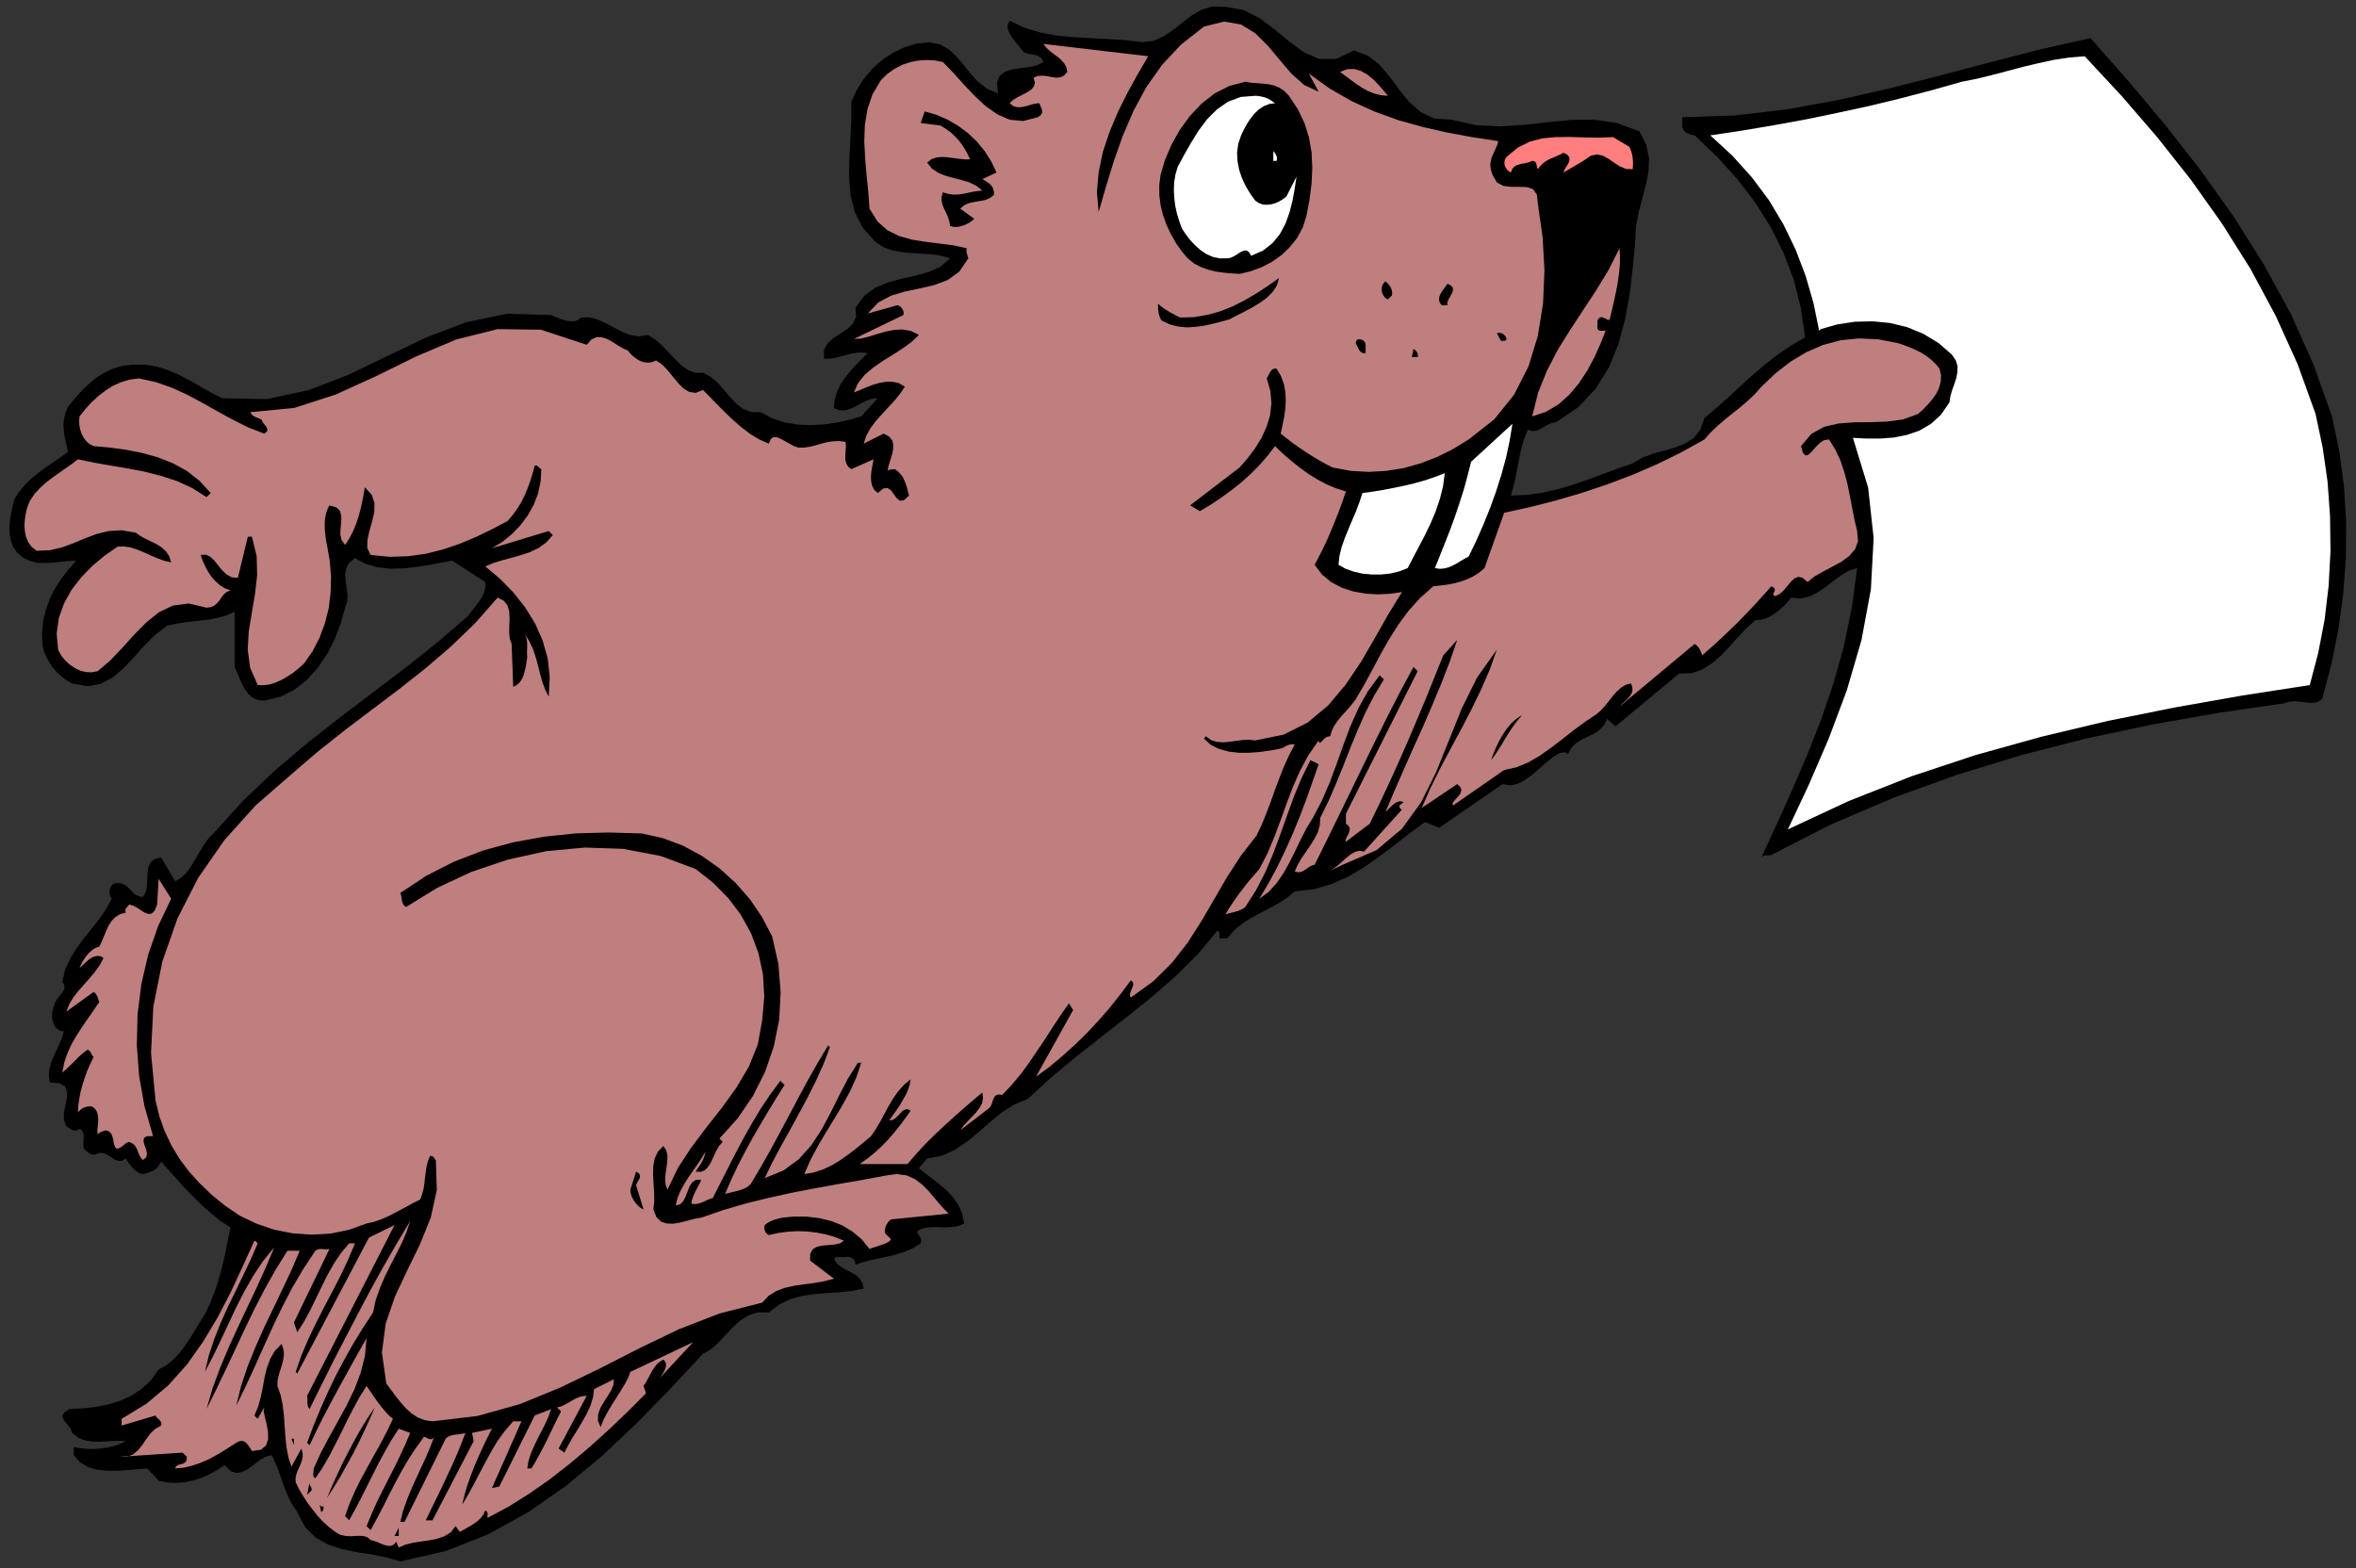 <?xml version="1.0" encoding="UTF-8" standalone="no"?>
<svg
   xmlns:dc="http://purl.org/dc/elements/1.1/"
   xmlns:cc="http://creativecommons.org/ns#"
   xmlns:rdf="http://www.w3.org/1999/02/22-rdf-syntax-ns#"
   xmlns:svg="http://www.w3.org/2000/svg"
   xmlns="http://www.w3.org/2000/svg"
   xmlns:sodipodi="http://sodipodi.sourceforge.net/DTD/sodipodi-0.dtd"
   xmlns:inkscape="http://www.inkscape.org/namespaces/inkscape"
   version="1.0"
   width="1365.165mm"
   height="908.643mm"
   id="svg69"
   sodipodi:docname="GC000178.WMF">
  <rect width="100%" height="100%" fill="#333333" stroke="none"/>
  <sodipodi:namedview
     pagecolor="#ffffff"
     bordercolor="#666666"
     borderopacity="1"
     objecttolerance="10"
     gridtolerance="10"
     guidetolerance="10"
     inkscape:pageopacity="0"
     inkscape:pageshadow="2"
     inkscape:window-width="640"
     inkscape:window-height="480"
     id="namedview71" />
  <defs
     id="defs3">
    <pattern
       id="WMFhbasepattern"
       patternUnits="userSpaceOnUse"
       width="6"
       height="6"
       x="0"
       y="0" />
  </defs>
  <path
     style="fill:none;stroke:none;"
     d="  M 0,3433.6   L 5159.04,3433.6   L 5159.04,0   L 0,0   z "
     id="path5" />
  <path
     style="fill:#000000;fill-rule:evenodd;fill-opacity:1;stroke:none;"
     d="  M 2965.662,110.464   L 2996.452,122.209   L 3021.846,142.524   L 3043.748,168.553   L 3064.38,196.487   L 3086.282,223.468   L 3111.041,245.371   L 3140.879,259.655   L 3178.652,262.194   L 3178.652,262.194   L 3233.248,274.256   L 3286.892,276.796   L 3339.584,273.304   L 3391.006,267.59   L 3441.794,262.512   L 3491.629,262.194   L 3541.146,269.495   L 3590.347,287.588   L 3590.347,287.588   L 3605.265,316.791   L 3611.296,345.995   L 3610.344,375.198   L 3604.63,404.719   L 3596.695,434.557   L 3588.759,464.712   L 3582.728,495.185   L 3581.459,525.975   L 3581.459,525.975   L 3576.063,583.429   L 3569.397,641.519   L 3559.239,698.338   L 3544.638,752.935   L 3523.688,804.358   L 3494.803,851.02   L 3456.712,891.65   L 3407.829,924.663   L 3407.829,924.663   L 3399.577,925.932   L 3391.959,929.107   L 3384.34,933.233   L 3377.04,937.677   L 3369.739,941.486   L 3362.121,943.708   L 3354.503,944.026   L 3346.567,940.851   L 3346.567,940.851   L 3339.267,957.675   L 3333.553,975.134   L 3329.109,993.227   L 3325.618,1011.638   L 3322.126,1030.366   L 3318.317,1049.094   L 3313.873,1067.505   L 3308.794,1085.28   L 3308.794,1085.28   L 3343.393,1084.011   L 3377.675,1079.249   L 3411.321,1071.631   L 3444.65,1061.791   L 3477.662,1050.363   L 3510.356,1038.301   L 3543.051,1026.239   L 3575.745,1014.812   L 3575.745,1014.812   L 3596.378,1002.432   L 3619.549,993.862   L 3643.991,987.196   L 3667.797,980.212   L 3690.017,971.642   L 3709.379,959.262   L 3723.981,941.169   L 3732.868,915.457   L 3732.868,915.457   L 3761.436,891.333   L 3788.417,867.209   L 3814.446,843.084   L 3840.157,819.912   L 3866.185,797.692   L 3893.166,776.742   L 3922.051,757.062   L 3953.158,738.968   L 3953.158,738.968   L 3943.953,674.848   L 3928.4,612.95   L 3905.863,553.591   L 3877.612,496.772   L 3843.331,442.81   L 3803.971,391.387   L 3759.849,342.82   L 3711.284,296.476   L 3711.284,296.476   L 3707.157,295.841   L 3702.713,294.889   L 3698.904,293.302   L 3694.778,291.715   L 3691.286,289.493   L 3688.43,286.318   L 3685.89,282.827   L 3684.303,278.383   L 3684.303,278.383   L 3684.303,256.798   L 3684.303,256.798   L 3798.575,252.989   L 3912.211,239.657   L 4024.578,219.342   L 4136.31,193.947   L 4247.408,165.697   L 4358.187,136.493   L 4468.015,108.242   L 4578.16,83.483   L 4578.16,83.483   L 4661.642,178.076   L 4742.584,274.574   L 4819.717,373.293   L 4892.089,474.87   L 4957.795,579.303   L 5016.518,686.593   L 5066.353,797.692   L 5106.983,911.966   L 5106.983,911.966   L 5122.854,987.196   L 5133.329,1064.33   L 5138.09,1142.735   L 5137.455,1221.774   L 5131.742,1300.813   L 5120.949,1379.217   L 5105.396,1456.352   L 5085.398,1531.264   L 5085.398,1531.264   L 5076.511,1536.978   L 5067.305,1539.2   L 5057.148,1539.2   L 5046.356,1537.93   L 5035.246,1536.661   L 5024.136,1535.708   L 5013.026,1536.978   L 5002.234,1540.47   L 5002.234,1540.47   L 4859.395,1561.102   L 4715.286,1586.496   L 4570.859,1616.969   L 4427.068,1653.791   L 4284.863,1697.278   L 4145.515,1747.749   L 4009.659,1805.838   L 3879.199,1872.498   L 3879.199,1872.498   L 3876.343,1873.132   L 3873.486,1873.45   L 3870.312,1873.45   L 3867.455,1873.45   L 3864.598,1873.767   L 3862.059,1874.402   L 3859.519,1875.989   L 3857.615,1877.894   L 3857.615,1877.894   L 3890.944,1805.521   L 3924.591,1730.926   L 3957.285,1654.743   L 3988.075,1576.656   L 4015.373,1496.665   L 4038.227,1414.769   L 4055.685,1330.651   L 4067.113,1244.311   L 4067.113,1244.311   L 4049.654,1249.707   L 4032.831,1259.547   L 4015.69,1271.927   L 3998.867,1284.942   L 3981.091,1297.004   L 3962.999,1306.209   L 3943.318,1310.97   L 3922.686,1309.066   L 3922.686,1309.066   L 3915.068,1318.271   L 3906.815,1327.159   L 3897.61,1335.412   L 3887.77,1343.031   L 3877.295,1349.697   L 3866.503,1354.458   L 3855.71,1357.632   L 3844.918,1357.95   L 3844.918,1357.95   L 3825.238,1375.408   L 3806.51,1395.089   L 3788.417,1415.404   L 3769.689,1435.084   L 3749.692,1452.543   L 3728.107,1466.192   L 3704.3,1474.445   L 3677.002,1475.397   L 3677.002,1475.397   L 3537.972,1590.94   L 3519.879,1574.752   L 3519.879,1574.752   L 3511.944,1589.353   L 3501.786,1599.828   L 3490.041,1607.447   L 3477.027,1613.478   L 3464.013,1619.826   L 3451.951,1627.445   L 3441.476,1637.92   L 3433.223,1652.204   L 3433.223,1652.204   L 3431.636,1649.982   L 3429.732,1648.712   L 3427.827,1648.077   L 3425.605,1647.76   L 3423.383,1648.077   L 3421.161,1648.395   L 3418.939,1648.712   L 3417.035,1648.712   L 3417.035,1648.712   L 3400.846,1658.552   L 3385.293,1670.932   L 3370.057,1684.264   L 3355.138,1697.278   L 3339.584,1708.388   L 3324.03,1716.641   L 3307.525,1720.133   L 3290.701,1717.276   L 3290.701,1717.276   L 3151.671,1813.139   L 3120.881,1800.442   L 3120.881,1800.442   L 3087.869,1824.566   L 3055.175,1849.96   L 3021.846,1875.037   L 2988.199,1898.844   L 2952.966,1919.794   L 2916.145,1936.3   L 2877.102,1947.728   L 2835.52,1952.172   L 2835.52,1952.172   L 2817.744,1967.091   L 2798.699,1979.153   L 2778.702,1989.945   L 2758.704,2000.42   L 2739.024,2010.895   L 2720.296,2022.958   L 2702.838,2037.559   L 2687.602,2055.018   L 2687.602,2055.018   L 2671.096,2055.018   L 2671.096,2055.018   L 2670.778,2053.113   L 2670.778,2050.574   L 2671.096,2048.034   L 2671.096,2045.495   L 2670.778,2043.273   L 2670.144,2041.368   L 2668.239,2039.781   L 2665.7,2038.829   L 2665.7,2038.829   L 2623.165,2089.935   L 2575.235,2137.548   L 2523.178,2182.941   L 2468.264,2227.063   L 2412.398,2270.55   L 2356.532,2314.672   L 2301.936,2359.747   L 2250.831,2407.043   L 2250.831,2407.043   L 2222.263,2418.471   L 2195.6,2435.294   L 2169.889,2456.244   L 2144.495,2478.464   L 2118.784,2499.732   L 2091.803,2518.143   L 2062.6,2531.474   L 2030.541,2537.188   L 2030.541,2537.188   L 2012.448,2558.773   L 2012.448,2558.773   L 2027.684,2570.835   L 2043.872,2583.215   L 2059.744,2595.595   L 2074.98,2609.244   L 2088.311,2623.846   L 2099.421,2640.352   L 2107.357,2658.762   L 2111.8,2679.713   L 2111.8,2679.713   L 2098.469,2685.109   L 2085.137,2687.331   L 2071.805,2688.283   L 2058.156,2687.966   L 2045.142,2687.648   L 2032.128,2688.283   L 2020.066,2690.823   L 2008.956,2695.901   L 2008.956,2695.901   L 2009.274,2699.393   L 2010.543,2702.567   L 2012.448,2705.424   L 2014.352,2708.281   L 2016.257,2711.455   L 2017.209,2714.947   L 2017.209,2719.073   L 2016.257,2723.2   L 2016.257,2723.2   L 2000.068,2733.358   L 1982.928,2740.976   L 1965.152,2746.689   L 1946.742,2751.451   L 1928.014,2755.577   L 1909.603,2759.387   L 1891.193,2764.148   L 1873.418,2769.862   L 1873.418,2769.862   L 1873.1,2765.1   L 1871.513,2760.974   L 1868.974,2757.8   L 1865.482,2755.26   L 1861.355,2753.673   L 1856.912,2752.721   L 1852.468,2753.038   L 1848.341,2753.673   L 1848.341,2753.673   L 1845.167,2753.673   L 1842.31,2753.356   L 1839.136,2753.038   L 1835.962,2753.038   L 1833.105,2753.356   L 1830.248,2753.99   L 1828.026,2755.26   L 1826.439,2757.482   L 1826.439,2757.482   L 1833.105,2767.64   L 1842.31,2774.941   L 1852.785,2780.972   L 1863.577,2786.685   L 1873.735,2792.399   L 1882.305,2799.7   L 1888.654,2809.54   L 1891.511,2822.237   L 1891.511,2822.237   L 1864.53,2827.633   L 1837.232,2830.49   L 1809.933,2832.077   L 1782.953,2834.299   L 1756.289,2838.426   L 1730.578,2845.409   L 1706.454,2857.154   L 1683.917,2874.612   L 1683.917,2874.612   L 1659.158,2874.295   L 1638.209,2881.278   L 1619.798,2893.34   L 1603.292,2908.577   L 1587.739,2925.401   L 1572.503,2941.589   L 1556.631,2955.556   L 1539.491,2965.079   L 1539.491,2965.079   L 1468.071,3041.579   L 1395.064,3116.491   L 1319.518,3187.912   L 1240.48,3253.619   L 1157.316,3311.708   L 1069.391,3360.274   L 976.069,3397.096   L 876.716,3419.951   L 876.716,3419.951   L 846.561,3411.063   L 814.502,3404.714   L 781.807,3399.635   L 749.43,3392.969   L 718.958,3383.129   L 691.342,3367.893   L 668.171,3344.721   L 651.03,3311.708   L 651.03,3311.708   L 641.19,3297.424   L 632.937,3282.188   L 626.271,3266.316   L 620.24,3250.445   L 614.527,3234.256   L 608.813,3218.068   L 602.465,3202.514   L 595.164,3186.96   L 595.164,3186.96   L 581.515,3190.452   L 568.818,3198.07   L 556.121,3207.593   L 543.424,3217.115   L 530.728,3223.781   L 518.031,3226.321   L 505.334,3222.194   L 492.002,3208.862   L 492.002,3208.862   L 476.131,3219.337   L 459.625,3228.543   L 442.167,3236.478   L 424.392,3242.192   L 405.981,3246.318   L 386.936,3247.906   L 367.573,3247.271   L 347.576,3243.144   L 347.576,3243.144   L 322.5,3216.163   L 322.5,3216.163   L 301.867,3217.75   L 279.648,3219.655   L 257.111,3221.242   L 234.574,3221.242   L 212.989,3219.02   L 192.992,3213.306   L 175.534,3203.148   L 161.567,3186.96   L 161.567,3186.96   L 161.567,3169.184   L 161.567,3169.184   L 176.169,3172.041   L 191.087,3173.311   L 206.641,3173.628   L 221.877,3172.358   L 236.796,3170.136   L 250.762,3166.644   L 263.777,3162.2   L 275.521,3156.487   L 275.521,3156.487   L 260.285,3155.535   L 244.731,3156.169   L 229.178,3157.122   L 213.942,3157.757   L 198.705,3157.122   L 184.421,3154.265   L 170.772,3148.551   L 158.076,3138.394   L 158.076,3138.394   L 155.536,3131.093   L 151.092,3124.109   L 145.379,3117.443   L 140.3,3110.778   L 137.126,3104.746   L 137.126,3098.398   L 141.887,3092.367   L 152.679,3086.018   L 152.679,3086.018   L 180.93,3084.749   L 209.498,3081.574   L 237.113,3075.861   L 263.459,3067.925   L 288.218,3056.498   L 310.755,3041.579   L 330.752,3022.85   L 347.576,2999.361   L 347.576,2999.361   L 364.716,2989.838   L 379.953,2977.458   L 393.284,2963.174   L 405.664,2946.985   L 416.773,2930.162   L 427.566,2912.704   L 438.041,2895.245   L 448.833,2878.421   L 448.833,2878.421   L 459.308,2856.519   L 468.513,2833.664   L 476.449,2810.175   L 483.432,2786.368   L 489.463,2762.243   L 494.859,2737.802   L 499.62,2713.36   L 504.699,2688.601   L 504.699,2688.601   L 482.797,2673.999   L 462.482,2657.493   L 442.802,2640.352   L 424.074,2621.941   L 405.664,2603.213   L 387.888,2583.532   L 370.43,2564.169   L 352.972,2544.172   L 352.972,2544.172   L 349.163,2551.155   L 345.354,2556.234   L 341.227,2560.36   L 336.466,2563.535   L 331.387,2565.757   L 325.674,2567.979   L 319.643,2569.883   L 313.294,2571.47   L 313.294,2571.47   L 307.263,2570.2   L 301.55,2567.344   L 296.154,2563.217   L 291.075,2558.456   L 286.314,2553.059   L 282.187,2547.663   L 278.378,2542.267   L 275.521,2537.188   L 275.521,2537.188   L 267.268,2542.584   L 259.333,2542.584   L 251.397,2539.728   L 243.462,2534.649   L 235.526,2529.57   L 227.273,2525.761   L 219.02,2524.809   L 210.45,2527.983   L 210.45,2527.983   L 205.689,2528.935   L 201.562,2528.618   L 198.071,2527.348   L 194.579,2525.126   L 191.722,2522.904   L 188.548,2520.365   L 186.009,2517.825   L 183.469,2515.286   L 183.469,2515.286   L 182.517,2509.89   L 182.517,2503.541   L 182.834,2497.51   L 183.469,2491.161   L 183.152,2485.448   L 181.882,2480.052   L 179.025,2475.608   L 174.264,2472.116   L 174.264,2472.116   L 170.455,2474.973   L 166.963,2475.925   L 162.837,2475.925   L 159.028,2474.973   L 155.219,2473.385   L 151.41,2471.164   L 148.236,2468.942   L 145.379,2466.72   L 145.379,2466.72   L 139.983,2453.07   L 139.983,2437.516   L 143.157,2421.328   L 146.331,2405.456   L 146.966,2391.172   L 142.839,2380.062   L 131.095,2372.761   L 109.193,2370.857   L 109.193,2370.857   L 106.971,2356.255   L 107.923,2341.971   L 111.732,2328.322   L 117.128,2314.355   L 123.477,2300.706   L 129.825,2287.056   L 135.539,2273.407   L 139.983,2259.123   L 139.983,2259.123   L 130.777,2257.218   L 123.794,2252.457   L 118.715,2245.791   L 115.541,2237.855   L 113.954,2229.285   L 113.954,2220.079   L 115.541,2211.191   L 118.398,2202.938   L 118.398,2202.938   L 120.302,2195.955   L 124.429,2189.289   L 129.508,2182.623   L 134.904,2176.274   L 139.03,2169.926   L 141.252,2163.895   L 140.935,2157.229   L 136.491,2150.563   L 136.491,2150.563   L 142.205,2124.852   L 152.997,2100.727   L 166.963,2078.19   L 182.834,2056.287   L 199.975,2035.02   L 216.798,2013.435   L 232.035,1991.532   L 244.731,1968.36   L 244.731,1968.36   L 241.875,1963.916   L 240.288,1958.203   L 239.97,1952.489   L 240.922,1946.458   L 242.827,1941.379   L 246.319,1937.253   L 251.08,1934.713   L 257.428,1934.078   L 257.428,1934.078   L 266.316,1935.031   L 273.617,1938.205   L 279.648,1942.966   L 285.361,1948.68   L 290.757,1954.711   L 296.788,1959.79   L 304.089,1963.282   L 313.294,1964.551   L 313.294,1964.551   L 319.008,1953.441   L 321.865,1940.427   L 322.5,1926.46   L 323.134,1912.811   L 324.721,1900.114   L 329.165,1889.321   L 338.053,1881.703   L 352.972,1877.894   L 352.972,1877.894   L 383.762,1930.269   L 383.762,1930.269   L 397.093,1922.333   L 408.521,1911.224   L 418.361,1897.574   L 427.566,1882.338   L 436.771,1866.466   L 446.294,1850.595   L 457.403,1835.359   L 470.418,1822.027   L 470.418,1822.027   L 533.584,1752.511   L 601.195,1688.39   L 671.345,1628.714   L 743.399,1572.212   L 815.771,1517.298   L 887.826,1462.7   L 957.659,1407.151   L 1024.952,1349.062   L 1024.952,1349.062   L 1031.3,1340.491   L 1038.283,1331.603   L 1045.267,1322.715   L 1051.932,1313.51   L 1057.329,1304.305   L 1061.138,1294.782   L 1063.042,1284.942   L 1062.725,1274.784   L 1062.725,1274.784   L 990.353,1227.805   L 990.353,1227.805   L 964.959,1232.566   L 937.978,1237.645   L 910.045,1242.089   L 881.795,1244.946   L 853.862,1245.581   L 826.564,1242.406   L 800.853,1235.106   L 777.364,1222.409   L 777.364,1222.409   L 764.032,1233.518   L 757.683,1245.898   L 755.779,1259.23   L 757.049,1273.514   L 759.271,1288.116   L 761.175,1302.717   L 760.54,1317.319   L 755.779,1330.968   L 755.779,1330.968   L 746.256,1364.616   L 733.559,1398.58   L 717.054,1431.275   L 696.739,1461.431   L 672.932,1488.412   L 645.316,1510.314   L 613.892,1526.186   L 578.658,1534.756   L 578.658,1534.756   L 564.057,1532.851   L 552.312,1527.773   L 543.424,1519.52   L 536.124,1509.362   L 530.093,1497.935   L 524.697,1485.555   L 519.3,1472.858   L 513.904,1460.796   L 513.904,1460.796   L 513.904,1339.856   L 513.904,1339.856   L 497.081,1347.475   L 479.623,1352.553   L 461.53,1356.362   L 443.119,1358.584   L 424.074,1360.806   L 404.712,1363.028   L 385.031,1366.203   L 365.669,1370.647   L 365.669,1370.647   L 339.323,1390.962   L 315.516,1414.769   L 292.979,1439.846   L 270.443,1463.652   L 246.953,1483.65   L 220.925,1497.617   L 191.722,1503.013   L 158.076,1496.982   L 158.076,1496.982   L 146.014,1490.316   L 135.221,1482.063   L 125.064,1472.858   L 115.859,1462.383   L 108.24,1450.956   L 101.575,1439.211   L 96.496,1426.831   L 93.004,1413.817   L 93.004,1413.817   L 92.052,1386.2   L 94.591,1360.172   L 100.305,1335.73   L 108.875,1312.24   L 119.985,1289.703   L 133.634,1268.435   L 149.505,1247.803   L 166.963,1227.805   L 166.963,1227.805   L 150.775,1228.757   L 133.952,1230.344   L 116.493,1232.249   L 99.353,1233.201   L 82.212,1232.566   L 66.024,1228.757   L 50.787,1221.774   L 37.138,1210.029   L 37.138,1210.029   L 28.568,1197.332   L 23.489,1183.365   L 20.95,1168.764   L 20.632,1153.21   L 22.219,1137.973   L 24.759,1122.419   L 27.933,1107.183   L 31.742,1092.581   L 31.742,1092.581   L 42.534,1076.075   L 55.549,1061.156   L 69.515,1047.507   L 84.751,1035.127   L 100.622,1023.382   L 116.811,1012.272   L 132.999,1001.163   L 149.188,989.735   L 149.188,989.735   L 146.331,977.356   L 143.474,964.976   L 140.935,953.231   L 139.665,941.486   L 139.03,929.424   L 140.3,917.044   L 143.474,904.347   L 149.188,890.381   L 149.188,890.381   L 164.107,872.605   L 179.025,855.781   L 194.896,840.545   L 211.402,826.895   L 229.178,815.786   L 248.223,806.898   L 268.855,801.184   L 291.71,798.644   L 291.71,798.644   L 318.056,798.644   L 343.767,802.771   L 368.208,810.707   L 392.332,821.182   L 416.139,833.561   L 439.628,846.893   L 462.8,860.225   L 486.606,872.287   L 486.606,872.287   L 584.372,874.192   L 675.789,854.512   L 763.08,820.864   L 848.148,779.916   L 932.9,739.286   L 1019.873,705.956   L 1110.338,687.228   L 1207.151,690.085   L 1207.151,690.085   L 1214.452,693.259   L 1222.705,696.751   L 1231.593,699.925   L 1240.798,702.464   L 1249.686,703.734   L 1258.256,703.417   L 1265.874,700.877   L 1272.223,695.481   L 1272.223,695.481   L 1290.315,694.846   L 1308.409,699.608   L 1326.184,707.861   L 1344.277,717.383   L 1362.687,726.906   L 1380.78,733.89   L 1399.508,736.746   L 1418.553,733.572   L 1418.553,733.572   L 1435.059,743.73   L 1450.296,757.062   L 1464.262,771.663   L 1478.229,786.582   L 1491.878,799.914   L 1506.479,810.389   L 1522.033,816.42   L 1539.491,816.42   L 1539.491,816.42   L 1556.631,825.308   L 1571.868,838.323   L 1585.199,853.559   L 1598.531,869.113   L 1612.18,884.032   L 1627.099,895.46   L 1644.874,902.443   L 1665.824,902.76   L 1665.824,902.76   L 1690.583,916.092   L 1717.246,924.98   L 1745.497,929.742   L 1774.382,931.329   L 1803.585,929.742   L 1832.153,925.615   L 1859.768,919.584   L 1886.114,911.966   L 1886.114,911.966   L 1922.3,872.287   L 1922.3,872.287   L 1910.556,873.24   L 1898.811,877.049   L 1886.749,882.762   L 1875.005,889.428   L 1862.943,895.142   L 1850.881,898.634   L 1838.501,898.634   L 1826.439,893.872   L 1826.439,893.872   L 1828.026,875.779   L 1832.788,858.956   L 1840.088,843.084   L 1849.928,828.483   L 1861.038,814.198   L 1873.418,800.549   L 1886.749,786.9   L 1900.398,773.25   L 1900.398,773.25   L 1888.019,771.981   L 1876.274,772.616   L 1864.212,774.52   L 1852.468,777.694   L 1840.723,780.869   L 1828.661,783.725   L 1816.917,785.63   L 1804.855,785.947   L 1804.855,785.947   L 1804.22,767.219   L 1811.838,752.618   L 1824.852,740.873   L 1840.406,730.715   L 1855.642,720.558   L 1868.021,708.495   L 1875.005,693.576   L 1873.418,673.896   L 1873.418,673.896   L 1893.098,647.55   L 1917.539,629.774   L 1945.472,618.346   L 1974.992,610.411   L 2004.83,603.745   L 2033.398,595.809   L 2059.426,584.064   L 2081.011,565.654   L 2081.011,565.654   L 2061.013,559.94   L 2040.381,557.083   L 2018.479,555.496   L 1996.894,554.226   L 1975.31,552.322   L 1954.36,548.513   L 1934.68,541.212   L 1916.904,529.467   L 1916.904,529.467   L 1889.289,498.677   L 1871.83,464.077   L 1862.625,426.938   L 1859.451,387.577   L 1860.086,346.947   L 1862.308,305.364   L 1864.53,263.781   L 1864.53,222.516   L 1864.53,222.516   L 1876.592,196.487   L 1892.145,172.045   L 1910.873,150.143   L 1932.14,131.097   L 1955.629,115.543   L 1980.706,103.481   L 2007.052,95.545   L 2034.032,92.371   L 2034.032,92.371   L 2058.156,97.132   L 2078.154,108.242   L 2094.977,124.114   L 2110.531,142.524   L 2125.767,161.57   L 2142.273,179.663   L 2161.953,194.582   L 2185.76,204.423   L 2185.76,204.423   L 2183.22,181.568   L 2188.934,166.331   L 2200.678,157.126   L 2216.232,152.047   L 2234.642,149.19   L 2253.37,146.968   L 2270.511,143.159   L 2285.112,135.858   L 2285.112,135.858   L 2282.255,129.51   L 2277.811,125.066   L 2272.733,122.209   L 2266.702,120.305   L 2260.353,119.035   L 2253.688,118.083   L 2247.657,116.495   L 2241.943,114.273   L 2241.943,114.273   L 2235.595,106.02   L 2228.611,97.45   L 2221.311,88.879   L 2214.962,79.991   L 2209.883,71.103   L 2207.027,62.533   L 2207.027,53.962   L 2211.153,45.392   L 2211.153,45.392   L 2243.53,60.946   L 2277.811,71.103   L 2313.68,77.769   L 2350.184,81.261   L 2387.639,83.483   L 2425.412,85.388   L 2463.82,87.927   L 2501.911,92.371   L 2501.911,92.371   L 2526.987,89.197   L 2549.524,79.039   L 2570.474,64.438   L 2590.788,48.566   L 2611.103,33.012   L 2632.688,20.633   L 2656.494,13.967   L 2683.793,14.919   L 2683.793,14.919   L 2723.47,21.902   L 2759.339,40.313   L 2792.668,65.39   L 2824.728,92.054   L 2856.47,114.908   L 2889.799,129.192   L 2925.667,129.192   L 2965.662,110.464   L 2965.662,110.464   L 2965.662,110.464   L 2965.662,110.464   L 2965.662,110.464  z "
     id="path7" />
  <path
     style="fill:#bf7f7f;fill-rule:evenodd;fill-opacity:1;stroke:none;"
     d="  M 2887.894,200.931   L 2866.31,160.935   L 2866.31,160.935   L 2912.018,193.947   L 2960.266,221.564   L 3010.419,244.418   L 3062.158,263.146   L 3115.485,278.065   L 3170.081,290.445   L 3225.313,300.603   L 3281.496,309.173   L 3281.496,309.173   L 3278.639,318.061   L 3275.148,326.314   L 3271.339,334.567   L 3267.53,342.82   L 3264.99,351.708   L 3263.72,361.231   L 3264.99,371.706   L 3268.799,383.134   L 3268.799,383.134   L 3278.322,399.64   L 3292.606,407.258   L 3309.429,409.162   L 3327.205,409.162   L 3343.711,409.797   L 3357.36,414.241   L 3365.93,426.303   L 3368.152,448.206   L 3368.152,448.206   L 3378.309,518.992   L 3382.436,592   L 3379.262,665.008   L 3367.834,735.794   L 3347.202,803.088   L 3315.778,864.669   L 3272.291,918.632   L 3216.425,962.436   L 3216.425,962.436   L 3182.461,983.387   L 3147.544,1000.845   L 3111.358,1014.812   L 3074.22,1025.287   L 3036.13,1031.318   L 2997.405,1033.54   L 2958.362,1031.318   L 2918.684,1024.017   L 2918.684,1024.017   L 2903.765,1016.399   L 2889.164,1008.146   L 2874.563,999.575   L 2860.279,990.37   L 2845.995,980.847   L 2832.028,971.007   L 2818.379,960.532   L 2804.73,949.739   L 2804.73,949.739   L 2808.539,931.964   L 2812.348,913.553   L 2814.887,895.142   L 2815.84,876.731   L 2814.887,858.321   L 2811.713,840.862   L 2805.365,823.721   L 2795.842,807.532   L 2795.842,807.532   L 2791.398,807.215   L 2787.589,808.485   L 2784.733,810.707   L 2782.193,813.881   L 2779.971,817.69   L 2778.067,821.499   L 2776.162,825.308   L 2774.258,828.8   L 2774.258,828.8   L 2782.193,856.416   L 2784.415,883.397   L 2781.558,909.426   L 2773.94,934.503   L 2762.831,958.945   L 2748.547,982.117   L 2732.358,1003.702   L 2714.582,1024.017   L 2714.582,1024.017   L 2606.342,1106.865   L 2627.927,1119.562   L 2627.927,1119.562   L 2650.146,1106.231   L 2672.683,1091.312   L 2694.903,1075.123   L 2716.805,1057.982   L 2737.754,1039.254   L 2757.434,1019.573   L 2775.527,998.94   L 2792.351,977.038   L 2792.351,977.038   L 2809.809,993.862   L 2827.902,1009.415   L 2846.312,1024.017   L 2865.04,1037.667   L 2884.403,1049.729   L 2904.718,1060.521   L 2925.667,1069.409   L 2947.569,1076.392   L 2947.569,1076.392   L 2940.586,1096.708   L 2933.285,1117.023   L 2925.35,1137.338   L 2917.097,1157.336   L 2908.527,1177.651   L 2899.321,1197.649   L 2889.481,1217.33   L 2879.006,1237.01   L 2879.006,1237.01   L 2895.195,1258.278   L 2915.193,1274.784   L 2938.364,1287.164   L 2963.758,1295.417   L 2990.104,1300.178   L 3017.402,1301.765   L 3044.383,1300.495   L 3070.411,1296.686   L 3070.411,1296.686   L 3040.891,1344.618   L 3011.688,1396.041   L 2981.216,1448.734   L 2947.252,1499.204   L 2908.844,1544.914   L 2864.088,1582.37   L 2811.079,1609.034   L 2748.864,1621.731   L 2748.864,1621.731   L 2735.532,1620.144   L 2721.566,1620.779   L 2707.282,1622.683   L 2693.315,1624.588   L 2679.031,1625.857   L 2665.382,1624.905   L 2652.368,1621.096   L 2640.624,1612.525   L 2640.624,1612.525   L 2636.814,1617.922   L 2636.814,1617.922   L 2651.416,1631.254   L 2669.826,1640.459   L 2690.776,1646.173   L 2713.313,1648.712   L 2736.802,1648.712   L 2760.291,1646.807   L 2783.145,1643.633   L 2804.73,1639.507   L 2804.73,1639.507   L 2808.539,1638.237   L 2812.348,1636.332   L 2815.84,1634.428   L 2819.331,1632.523   L 2822.823,1631.254   L 2826.632,1630.301   L 2830.759,1629.984   L 2835.52,1630.619   L 2835.52,1630.619   L 2822.823,1654.743   L 2811.713,1679.185   L 2801.873,1704.262   L 2792.351,1729.338   L 2783.463,1754.732   L 2773.94,1779.809   L 2763.783,1804.886   L 2752.356,1829.328   L 2752.356,1829.328   L 2717.439,1874.402   L 2686.967,1921.381   L 2659.034,1969.63   L 2631.101,2017.561   L 2601.263,2064.223   L 2566.982,2108.345   L 2526.035,2148.976   L 2476.517,2184.845   L 2476.517,2184.845   L 2474.612,2180.718   L 2474.93,2175.64   L 2476.834,2170.243   L 2479.056,2164.847   L 2481.278,2159.451   L 2481.913,2154.689   L 2480.643,2150.563   L 2476.517,2147.071   L 2476.517,2147.071   L 2454.932,2176.274   L 2431.761,2205.478   L 2406.684,2234.363   L 2380.656,2262.297   L 2353.358,2288.961   L 2325.425,2314.037   L 2297.174,2337.527   L 2268.924,2358.16   L 2268.924,2358.16   L 2350.184,2212.144   L 2340.978,2197.542   L 2340.978,2197.542   L 2322.885,2223.254   L 2305.745,2249.283   L 2288.604,2275.946   L 2271.146,2301.975   L 2253.688,2327.687   L 2235.277,2352.764   L 2215.597,2376.253   L 2194.965,2398.155   L 2194.965,2398.155   L 2186.712,2397.203   L 2181.316,2398.79   L 2177.824,2402.282   L 2175.285,2407.361   L 2173.38,2413.392   L 2171.476,2419.106   L 2168.619,2424.502   L 2164.175,2428.628   L 2164.175,2428.628   L 2102.913,2475.608   L 2102.913,2475.608   L 2110.848,2464.815   L 2120.053,2454.975   L 2129.259,2445.452   L 2137.829,2436.247   L 2145.13,2426.724   L 2150.526,2416.566   L 2152.748,2405.456   L 2151.478,2392.759   L 2151.478,2392.759   L 2130.528,2410.218   L 2109.261,2428.628   L 2087.677,2447.674   L 2066.092,2467.354   L 2044.825,2487.352   L 2024.192,2507.985   L 2005.147,2528.935   L 1987.371,2549.568   L 1987.371,2549.568   L 1882.623,2549.568   L 1882.623,2549.568   L 1898.811,2538.14   L 1914.682,2525.443   L 1929.601,2511.794   L 1943.885,2497.193   L 1957.217,2481.956   L 1970.231,2465.767   L 1982.61,2449.261   L 1994.355,2432.438   L 1994.355,2432.438   L 1987.689,2429.263   L 1981.975,2430.215   L 1976.579,2433.39   L 1971.501,2438.469   L 1966.104,2444.182   L 1960.391,2449.579   L 1954.36,2453.07   L 1947.377,2454.023   L 1947.377,2454.023   L 1954.995,2443.23   L 1962.93,2432.12   L 1970.548,2420.693   L 1977.532,2408.948   L 1983.88,2397.521   L 1988.959,2386.093   L 1992.45,2374.983   L 1994.355,2363.874   L 1994.355,2363.874   L 1979.753,2375.936   L 1967.374,2389.902   L 1956.582,2405.139   L 1946.742,2421.328   L 1937.536,2438.469   L 1928.331,2455.61   L 1918.491,2472.433   L 1907.699,2488.305   L 1907.699,2488.305   L 1891.828,2501.637   L 1875.322,2515.286   L 1858.181,2528.3   L 1840.406,2540.997   L 1821.995,2552.107   L 1802.633,2561.313   L 1782.318,2567.979   L 1761.368,2571.47   L 1761.368,2571.47   L 1775.017,2540.363   L 1791.523,2509.572   L 1809.299,2479.417   L 1827.709,2449.579   L 1845.484,2419.74   L 1861.99,2389.585   L 1875.639,2359.112   L 1886.114,2327.687   L 1886.114,2327.687   L 1878.814,2327.687   L 1878.814,2327.687   L 1856.912,2362.604   L 1837.549,2399.743   L 1818.821,2437.516   L 1799.141,2474.338   L 1776.604,2508.62   L 1749.306,2539.093   L 1715.977,2563.535   L 1674.712,2580.358   L 1674.712,2580.358   L 1691.218,2546.394   L 1709.628,2511.794   L 1728.991,2476.877   L 1748.671,2441.008   L 1768.034,2404.821   L 1786.444,2368.317   L 1803.267,2331.179   L 1817.551,2293.405   L 1817.551,2293.405   L 1813.742,2289.596   L 1813.742,2289.596   L 1791.84,2326.1   L 1770.573,2363.556   L 1749.941,2401.647   L 1729.626,2440.056   L 1708.994,2478.782   L 1688.044,2517.508   L 1666.459,2555.599   L 1644.24,2593.055   L 1644.24,2593.055   L 1638.843,2598.134   L 1632.812,2601.943   L 1626.147,2604.8   L 1618.846,2607.339   L 1611.228,2609.244   L 1603.292,2611.148   L 1595.674,2613.053   L 1588.056,2614.64   L 1588.056,2614.64   L 1601.388,2583.85   L 1615.672,2553.377   L 1631.225,2523.539   L 1647.414,2493.701   L 1664.555,2464.18   L 1682.013,2434.66   L 1699.788,2405.456   L 1718.199,2376.253   L 1718.199,2376.253   L 1708.994,2367.365   L 1708.994,2367.365   L 1686.774,2397.203   L 1666.142,2427.994   L 1647.096,2459.736   L 1628.686,2492.431   L 1611.228,2525.126   L 1594.405,2558.138   L 1577.581,2591.151   L 1561.075,2623.846   L 1561.075,2623.846   L 1555.044,2625.75   L 1549.648,2627.972   L 1544.252,2630.512   L 1538.856,2633.051   L 1533.46,2634.956   L 1527.429,2636.543   L 1521.08,2637.177   L 1514.097,2636.225   L 1514.097,2636.225   L 1515.049,2629.242   L 1517.271,2622.576   L 1519.811,2615.91   L 1522.985,2609.561   L 1526.159,2603.53   L 1529.333,2597.182   L 1532.825,2590.833   L 1535.682,2584.167   L 1535.682,2584.167   L 1523.937,2584.167   L 1516.002,2589.564   L 1510.288,2598.452   L 1505.844,2609.561   L 1501.4,2620.989   L 1496.322,2630.829   L 1489.338,2637.812   L 1479.816,2640.034   L 1479.816,2640.034   L 1483.625,2624.163   L 1489.973,2608.927   L 1497.909,2594.325   L 1506.796,2580.041   L 1516.637,2565.757   L 1526.476,2551.79   L 1535.999,2537.506   L 1544.887,2522.587   L 1544.887,2522.587   L 1543.617,2528.618   L 1541.713,2534.649   L 1539.491,2540.363   L 1536.634,2545.759   L 1533.46,2551.155   L 1529.968,2556.234   L 1526.476,2561.313   L 1523.302,2566.074   L 1523.302,2566.074   L 1535.047,2566.709   L 1544.252,2562.582   L 1551.553,2554.647   L 1557.584,2544.489   L 1562.98,2532.744   L 1568.376,2520.999   L 1574.725,2509.89   L 1582.66,2501.002   L 1582.66,2501.002   L 1575.677,2493.701   L 1575.677,2493.701   L 1615.672,2449.261   L 1649.001,2400.378   L 1675.664,2347.367   L 1694.71,2291.5   L 1706.454,2233.094   L 1709.628,2173.418   L 1704.867,2112.472   L 1691.218,2051.209   L 1691.218,2051.209   L 1669.316,2009.308   L 1642.653,1969.947   L 1611.228,1934.078   L 1575.994,1902.018   L 1537.269,1874.72   L 1495.687,1852.182   L 1451.565,1835.676   L 1405.857,1825.518   L 1405.857,1825.518   L 1333.485,1823.296   L 1262.065,1825.201   L 1191.915,1832.502   L 1123.67,1844.881   L 1057.329,1862.975   L 993.844,1887.417   L 933.535,1918.207   L 876.716,1955.663   L 876.716,1955.663   L 877.986,1959.472   L 878.938,1963.282   L 879.573,1967.408   L 880.208,1971.852   L 881.16,1975.979   L 882.747,1980.105   L 885.287,1983.597   L 889.413,1986.454   L 889.413,1986.454   L 957.024,1944.871   L 1032.252,1909.637   L 1112.56,1882.655   L 1196.042,1864.245   L 1280.793,1856.309   L 1364.909,1859.166   L 1446.486,1874.72   L 1523.302,1903.288   L 1523.302,1903.288   L 1561.393,1933.126   L 1594.722,1966.773   L 1622.655,2003.912   L 1644.874,2044.225   L 1661.063,2087.713   L 1670.903,2134.057   L 1673.76,2182.941   L 1669.316,2233.729   L 1669.316,2233.729   L 1659.793,2287.056   L 1640.113,2335.94   L 1612.815,2381.967   L 1581.073,2426.089   L 1547.109,2469.259   L 1514.097,2513.064   L 1484.577,2558.138   L 1461.723,2605.752   L 1461.723,2605.752   L 1457.596,2594.325   L 1456.644,2581.945   L 1457.914,2568.931   L 1459.818,2555.916   L 1461.405,2543.219   L 1461.723,2530.84   L 1459.183,2519.73   L 1452.835,2509.89   L 1452.835,2509.89   L 1440.773,2522.269   L 1433.79,2537.506   L 1430.616,2554.329   L 1430.298,2572.74   L 1431.25,2592.103   L 1432.52,2611.466   L 1432.837,2630.829   L 1430.933,2648.922   L 1430.933,2648.922   L 1437.599,2666.063   L 1448.074,2675.903   L 1461.088,2680.03   L 1475.689,2680.03   L 1491.56,2677.173   L 1507.431,2673.047   L 1522.35,2669.238   L 1535.682,2667.015   L 1535.682,2667.015   L 1584.247,2650.192   L 1633.447,2635.908   L 1683.6,2623.528   L 1734.07,2612.418   L 1785.175,2602.578   L 1836.279,2593.373   L 1887.384,2584.485   L 1938.489,2574.962   L 1938.489,2574.962   L 1963.882,2571.47   L 1985.467,2574.327   L 2003.877,2582.58   L 2020.066,2594.96   L 2034.667,2609.879   L 2048.634,2626.385   L 2062.6,2642.891   L 2077.519,2658.128   L 2077.519,2658.128   L 1951.186,2670.825   L 1951.186,2670.825   L 1947.694,2673.682   L 1944.837,2676.856   L 1942.615,2680.347   L 1940.393,2684.157   L 1939.124,2687.966   L 1938.171,2692.41   L 1937.854,2696.854   L 1938.489,2701.298   L 1938.489,2701.298   L 1951.186,2713.995   L 1951.186,2713.995   L 1949.281,2717.486   L 1945.155,2720.343   L 1939.441,2723.2   L 1932.775,2725.739   L 1925.475,2728.279   L 1917.856,2730.818   L 1910.556,2733.04   L 1904.207,2735.58   L 1904.207,2735.58   L 1887.384,2714.63   L 1867.387,2697.806   L 1845.167,2684.157   L 1820.408,2674.316   L 1794.38,2667.968   L 1767.399,2664.794   L 1739.783,2664.476   L 1712.803,2667.015   L 1712.803,2667.015   L 1709.311,2667.968   L 1705.185,2668.92   L 1700.423,2670.19   L 1695.027,2671.777   L 1689.631,2673.999   L 1684.235,2676.538   L 1679.156,2679.713   L 1674.712,2683.204   L 1674.712,2683.204   L 1674.077,2686.696   L 1674.077,2689.87   L 1674.395,2693.044   L 1675.03,2695.584   L 1676.299,2698.441   L 1678.204,2700.98   L 1680.743,2703.202   L 1683.917,2705.107   L 1683.917,2705.107   L 1703.28,2700.663   L 1724.23,2697.806   L 1745.497,2696.536   L 1767.399,2697.171   L 1788.666,2699.711   L 1809.616,2703.837   L 1829.613,2709.868   L 1848.341,2717.486   L 1848.341,2717.486   L 1839.453,2723.2   L 1828.026,2725.739   L 1815.012,2727.009   L 1801.68,2727.961   L 1789.618,2730.501   L 1780.096,2735.897   L 1774.382,2745.737   L 1774.065,2760.974   L 1774.065,2760.974   L 1826.439,2800.652   L 1826.439,2800.652   L 1804.22,2806.366   L 1782.318,2810.175   L 1760.098,2813.032   L 1738.831,2816.206   L 1718.833,2820.65   L 1700.106,2827.633   L 1683.282,2838.108   L 1669.316,2853.027   L 1669.316,2853.027   L 1575.677,2876.834   L 1486.482,2911.434   L 1400.143,2953.017   L 1314.439,2996.821   L 1227.784,3038.722   L 1138.906,3075.226   L 1045.901,3101.255   L 947.184,3112.999   L 947.184,3112.999   L 929.725,3110.46   L 914.489,3104.429   L 900.84,3095.224   L 888.461,3084.114   L 877.034,3071.099   L 866.241,3057.45   L 856.084,3043.8   L 845.926,3030.151   L 845.926,3030.151   L 836.404,2962.222   L 844.657,2899.054   L 864.972,2839.695   L 891.952,2782.241   L 919.885,2725.105   L 943.375,2666.698   L 956.706,2606.07   L 954.484,2540.68   L 954.484,2540.68   L 952.897,2539.41   L 951.628,2537.823   L 950.675,2535.919   L 949.406,2534.331   L 947.818,2533.062   L 946.231,2532.109   L 944.009,2531.792   L 941.787,2531.792   L 941.787,2531.792   L 937.026,2543.219   L 934.169,2554.964   L 932.265,2567.344   L 930.678,2579.723   L 929.408,2592.103   L 927.504,2604.483   L 924.329,2616.227   L 920.203,2627.337   L 920.203,2627.337   L 906.236,2634.003   L 892.587,2641.621   L 878.303,2649.24   L 864.019,2656.858   L 849.101,2664.476   L 834.182,2670.825   L 818.628,2676.221   L 802.757,2679.713   L 802.757,2679.713   L 764.032,2693.679   L 723.719,2701.932   L 682.455,2704.154   L 641.19,2701.298   L 600.56,2693.362   L 561.517,2680.03   L 525.014,2662.572   L 492.002,2640.034   L 492.002,2640.034   L 462.8,2616.227   L 436.771,2591.151   L 413.282,2565.122   L 392.967,2537.823   L 375.509,2508.937   L 360.907,2478.147   L 349.163,2445.452   L 340.592,2410.535   L 340.592,2410.535   L 330.752,2306.102   L 335.831,2204.208   L 355.511,2106.123   L 388.523,2011.848   L 433.914,1922.968   L 491.367,1840.12   L 559.613,1764.255   L 638.333,1695.691   L 638.333,1695.691   L 696.421,1645.855   L 755.779,1598.876   L 815.137,1553.802   L 874.177,1509.362   L 931.63,1463.97   L 987.179,1416.356   L 1040.188,1365.25   L 1089.706,1309.066   L 1089.706,1309.066   L 1103.355,1315.732   L 1111.29,1325.889   L 1115.099,1338.904   L 1116.052,1353.823   L 1115.417,1369.377   L 1115.099,1384.931   L 1116.369,1398.898   L 1120.495,1410.325   L 1120.495,1410.325   L 1123.987,1504.283   L 1123.987,1504.283   L 1131.605,1500.474   L 1137.954,1494.76   L 1143.032,1487.459   L 1146.841,1478.572   L 1149.381,1469.049   L 1151.603,1459.209   L 1153.19,1449.051   L 1154.777,1439.211   L 1154.777,1439.211   L 1154.142,1433.18   L 1154.142,1426.514   L 1154.459,1420.165   L 1154.459,1413.499   L 1154.459,1406.833   L 1153.507,1400.485   L 1151.92,1394.454   L 1149.381,1388.74   L 1149.381,1388.74   L 1159.221,1404.611   L 1167.156,1421.435   L 1173.187,1439.211   L 1178.266,1457.304   L 1182.71,1475.715   L 1187.789,1493.491   L 1193.82,1510.314   L 1201.755,1525.868   L 1201.755,1525.868   L 1203.977,1483.333   L 1199.533,1442.385   L 1188.423,1403.024   L 1171.918,1365.568   L 1150.333,1330.651   L 1124.622,1297.956   L 1095.102,1267.801   L 1062.725,1240.502   L 1062.725,1240.502   L 1081.135,1232.884   L 1100.815,1226.852   L 1121.13,1221.456   L 1141.445,1215.743   L 1161.125,1209.077   L 1179.536,1200.189   L 1196.359,1188.127   L 1210.643,1171.938   L 1210.643,1171.938   L 1201.755,1163.05   L 1077.326,1200.824   L 1077.326,1200.824   L 1100.18,1186.857   L 1121.13,1169.716   L 1139.541,1150.67   L 1155.729,1129.085   L 1168.743,1105.913   L 1178.266,1081.154   L 1183.979,1054.807   L 1185.567,1027.509   L 1185.567,1027.509   L 1183.662,1026.557   L 1181.758,1025.287   L 1180.488,1023.7   L 1178.901,1022.113   L 1177.314,1020.525   L 1175.409,1019.891   L 1173.187,1019.573   L 1170.965,1020.208   L 1170.965,1020.208   L 1166.521,1036.714   L 1161.443,1052.903   L 1155.729,1068.774   L 1149.381,1084.328   L 1141.763,1099.565   L 1132.875,1114.166   L 1122.717,1128.133   L 1111.608,1141.148   L 1111.608,1141.148   L 1077.326,1159.241   L 1042.41,1176.064   L 1006.859,1190.983   L 970.355,1203.363   L 932.582,1212.886   L 893.857,1218.282   L 853.227,1219.552   L 811.645,1215.425   L 811.645,1215.425   L 804.344,1200.506   L 804.662,1182.73   L 808.788,1163.367   L 814.819,1142.735   L 819.58,1122.102   L 820.215,1102.104   L 814.184,1083.693   L 798.948,1067.187   L 798.948,1067.187   L 796.091,1084.011   L 792.917,1100.834   L 789.108,1117.023   L 784.664,1133.212   L 779.268,1149.083   L 772.92,1164.32   L 764.984,1179.239   L 755.779,1193.523   L 755.779,1193.523   L 748.161,1183.048   L 745.304,1170.351   L 745.939,1156.701   L 747.209,1143.052   L 747.526,1130.355   L 744.669,1119.245   L 736.734,1111.309   L 721.497,1106.865   L 721.497,1106.865   L 716.736,1116.388   L 713.562,1126.546   L 711.657,1137.656   L 711.023,1149.083   L 711.34,1160.511   L 712.61,1171.938   L 713.879,1183.048   L 716.101,1193.523   L 716.101,1193.523   L 722.132,1228.44   L 724.989,1263.357   L 724.037,1297.956   L 719.91,1331.921   L 711.657,1364.933   L 699.913,1396.358   L 684.677,1426.196   L 665.631,1453.495   L 665.631,1453.495   L 654.204,1463.652   L 642.46,1473.175   L 630.08,1481.428   L 617.383,1488.729   L 604.369,1494.76   L 591.355,1498.887   L 577.706,1500.791   L 564.374,1500.474   L 564.374,1500.474   L 547.868,1462.383   L 542.472,1423.339   L 544.694,1383.344   L 551.36,1343.031   L 558.343,1301.765   L 563.104,1260.182   L 562.152,1218.282   L 551.677,1175.429   L 551.677,1175.429   L 542.79,1175.429   L 520.888,1265.896   L 520.888,1265.896   L 507.238,1264.309   L 495.811,1257.96   L 486.289,1248.755   L 477.401,1237.963   L 469.148,1227.487   L 460.26,1219.234   L 450.738,1214.79   L 439.628,1215.425   L 439.628,1215.425   L 443.437,1227.17   L 448.833,1239.232   L 455.181,1251.294   L 462.482,1262.404   L 471.37,1272.562   L 481.21,1281.45   L 492.32,1288.433   L 504.699,1292.877   L 504.699,1292.877   L 496.764,1296.369   L 490.733,1301.13   L 485.654,1307.479   L 481.21,1314.145   L 476.131,1320.493   L 470.1,1325.889   L 462.165,1329.699   L 452.325,1330.968   L 452.325,1330.968   L 413.282,1321.763   L 379,1326.207   L 348.211,1340.809   L 320.278,1363.346   L 293.614,1390.327   L 267.586,1419.213   L 241.24,1446.829   L 213.942,1470.001   L 213.942,1470.001   L 200.927,1472.541   L 187.913,1471.906   L 175.216,1468.731   L 163.154,1462.7   L 152.045,1455.082   L 141.887,1445.559   L 133.634,1435.084   L 127.286,1423.022   L 127.286,1423.022   L 124.112,1387.47   L 128.873,1353.506   L 140.3,1321.446   L 157.123,1291.29   L 178.39,1263.991   L 202.832,1238.915   L 229.495,1216.695   L 257.428,1197.332   L 257.428,1197.332   L 271.077,1196.697   L 285.679,1198.919   L 300.28,1203.68   L 315.199,1209.711   L 330.435,1216.695   L 345.354,1223.043   L 360.273,1228.44   L 374.874,1231.614   L 374.874,1231.614   L 370.43,1217.965   L 363.129,1207.172   L 353.607,1198.602   L 342.497,1191.618   L 330.752,1185.905   L 318.69,1180.191   L 307.263,1173.842   L 297.106,1166.542   L 297.106,1166.542   L 266.633,1161.463   L 238.383,1163.05   L 212.037,1169.398   L 186.643,1178.921   L 161.567,1189.396   L 135.856,1198.919   L 108.875,1205.268   L 80.307,1206.22   L 80.307,1206.22   L 69.515,1197.967   L 62.214,1188.127   L 57.136,1176.699   L 54.596,1164.637   L 53.644,1151.94   L 54.279,1138.926   L 56.183,1126.228   L 58.723,1114.166   L 58.723,1114.166   L 65.389,1097.025   L 75.864,1081.471   L 89.195,1067.187   L 104.431,1053.855   L 120.937,1041.793   L 138.078,1029.731   L 154.901,1017.986   L 170.772,1005.924   L 170.772,1005.924   L 206.958,1013.542   L 243.779,1019.891   L 280.917,1026.239   L 317.421,1033.223   L 353.289,1042.428   L 388.206,1053.855   L 421.217,1069.092   L 452.325,1088.772   L 452.325,1088.772   L 461.53,1079.884   L 461.53,1079.884   L 437.088,1053.22   L 409.155,1031.318   L 378.366,1014.494   L 345.354,1001.48   L 310.755,991.957   L 275.521,984.974   L 239.97,980.212   L 205.054,977.038   L 205.054,977.038   L 195.531,972.277   L 188.231,965.611   L 182.517,957.675   L 178.073,948.787   L 175.216,939.264   L 173.629,929.742   L 173.312,920.536   L 174.264,911.966   L 174.264,911.966   L 186.326,896.729   L 199.658,881.81   L 214.576,868.161   L 230.447,855.781   L 247.271,844.989   L 265.364,837.053   L 284.409,831.339   L 304.407,828.8   L 304.407,828.8   L 341.545,837.053   L 377.096,849.433   L 411.06,864.987   L 444.072,882.762   L 476.766,901.173   L 509.778,919.266   L 543.424,936.09   L 578.658,949.739   L 578.658,949.739   L 583.419,946.565   L 585.641,942.756   L 585.324,939.264   L 583.419,935.455   L 580.563,931.329   L 577.388,927.52   L 574.532,923.393   L 573.262,919.266   L 573.262,919.266   L 569.77,917.679   L 566.279,916.092   L 562.787,914.823   L 559.295,913.235   L 556.121,911.648   L 552.947,909.426   L 550.408,906.569   L 548.186,902.76   L 548.186,902.76   L 644.047,893.555   L 735.464,864.034   L 824.024,823.721   L 911.632,780.551   L 999.558,743.412   L 1090.023,720.875   L 1184.614,722.145   L 1284.919,755.157   L 1284.919,755.157   L 1295.394,743.412   L 1306.504,738.334   L 1317.931,738.651   L 1329.993,742.46   L 1341.738,749.126   L 1353.165,756.427   L 1364.274,763.093   L 1375.067,767.854   L 1375.067,767.854   L 1381.098,775.155   L 1388.081,781.503   L 1395.382,786.9   L 1403,791.026   L 1410.935,793.566   L 1419.188,794.201   L 1427.759,793.248   L 1436.647,789.439   L 1436.647,789.439   L 1449.343,797.692   L 1461.405,810.072   L 1472.832,824.039   L 1484.577,838.323   L 1496.322,850.385   L 1509.336,858.321   L 1523.302,860.543   L 1539.491,854.194   L 1539.491,854.194   L 1555.679,870.383   L 1572.185,887.524   L 1589.326,904.665   L 1606.784,921.171   L 1624.877,936.725   L 1643.605,951.009   L 1663.285,962.754   L 1683.917,971.642   L 1683.917,971.642   L 1687.726,961.802   L 1694.075,957.358   L 1701.693,957.675   L 1710.898,961.484   L 1720.421,966.88   L 1730.578,972.594   L 1740.101,977.673   L 1748.988,980.53   L 1748.988,980.53   L 1762.003,980.212   L 1774.382,978.308   L 1786.762,975.134   L 1798.824,971.642   L 1811.203,968.468   L 1823.9,966.563   L 1837.232,965.928   L 1851.833,967.833   L 1851.833,967.833   L 1852.468,975.768   L 1852.15,984.021   L 1851.515,992.275   L 1851.198,1000.528   L 1851.515,1008.463   L 1853.737,1015.764   L 1857.546,1022.43   L 1864.53,1027.509   L 1864.53,1027.509   L 1913.095,1005.924   L 1913.095,1005.924   L 1911.508,1014.812   L 1909.603,1024.335   L 1908.016,1034.81   L 1907.381,1044.967   L 1908.016,1055.125   L 1910.238,1064.648   L 1915,1073.218   L 1922.3,1079.884   L 1922.3,1079.884   L 1934.68,1069.726   L 1943.885,1068.774   L 1951.503,1074.17   L 1957.851,1082.741   L 1963.882,1091.312   L 1970.866,1096.708   L 1979.436,1095.755   L 1990.863,1085.28   L 1990.863,1085.28   L 1988.641,1077.662   L 1986.737,1069.726   L 1984.197,1061.791   L 1981.341,1053.855   L 1977.849,1046.237   L 1973.088,1039.254   L 1967.057,1032.905   L 1960.073,1027.509   L 1960.073,1027.509   L 1957.851,1028.144   L 1955.312,1028.144   L 1952.773,1028.144   L 1950.551,1028.461   L 1948.329,1028.779   L 1946.424,1029.413   L 1944.837,1030.683   L 1943.885,1032.905   L 1943.885,1032.905   L 1945.472,1022.113   L 1948.964,1010.368   L 1952.773,998.306   L 1955.629,986.243   L 1956.264,974.816   L 1954.042,964.341   L 1947.059,956.088   L 1934.997,949.739   L 1934.997,949.739   L 1891.511,971.642   L 1891.511,971.642   L 1897.224,954.183   L 1906.429,937.677   L 1917.856,922.441   L 1931.188,907.522   L 1944.837,892.603   L 1958.486,878.001   L 1970.866,862.765   L 1981.658,846.893   L 1981.658,846.893   L 1968.644,839.275   L 1954.995,836.101   L 1940.393,836.101   L 1925.792,838.64   L 1910.873,843.084   L 1896.272,848.798   L 1882.623,854.512   L 1869.926,859.59   L 1869.926,859.59   L 1879.448,838.64   L 1894.05,820.547   L 1912.46,804.993   L 1933.093,790.709   L 1954.677,777.377   L 1975.944,763.728   L 1995.624,749.443   L 2012.448,733.572   L 2012.448,733.572   L 1994.355,724.684   L 1975.627,721.51   L 1956.899,722.78   L 1938.171,726.589   L 1919.761,731.985   L 1902.303,737.381   L 1885.479,741.508   L 1869.926,742.46   L 1869.926,742.46   L 1978.166,690.085   L 1978.166,690.085   L 1978.801,687.863   L 1979.119,685.006   L 1978.484,681.514   L 1976.897,678.023   L 1974.992,674.848   L 1972.453,671.991   L 1968.961,669.769   L 1965.469,668.5   L 1965.469,668.5   L 1900.398,686.593   L 1900.398,686.593   L 1923.57,662.469   L 1951.503,647.55   L 1982.293,638.344   L 2014.67,631.678   L 2046.094,624.377   L 2075.615,613.268   L 2101.008,594.857   L 2120.688,565.654   L 2120.688,565.654   L 2119.736,563.114   L 2119.101,560.257   L 2118.149,557.718   L 2117.514,554.861   L 2116.879,552.004   L 2116.562,549.465   L 2116.562,546.608   L 2117.197,543.751   L 2117.197,543.751   L 2088.311,537.403   L 2058.156,533.594   L 2027.684,529.784   L 1997.846,525.023   L 1969.278,517.087   L 1943.568,504.39   L 1921.665,485.027   L 1904.207,457.094   L 1904.207,457.094   L 1901.668,420.907   L 1897.859,383.768   L 1894.685,346.629   L 1892.78,309.808   L 1894.05,273.621   L 1899.763,239.022   L 1910.873,206.327   L 1929.284,175.537   L 1929.284,175.537   L 1942.933,162.205   L 1958.486,151.095   L 1975.31,142.207   L 1993.085,136.176   L 2011.178,132.684   L 2029.271,131.414   L 2047.364,132.367   L 2064.822,135.858   L 2064.822,135.858   L 2087.677,159.348   L 2110.531,184.742   L 2134.02,209.501   L 2158.461,232.356   L 2184.172,250.449   L 2211.153,262.194   L 2240.673,265.051   L 2272.415,256.798   L 2272.415,256.798   L 2277.494,253.624   L 2280.668,250.132   L 2282.255,246.64   L 2282.255,242.831   L 2281.621,239.022   L 2280.034,235.213   L 2278.129,230.769   L 2276.224,226.008   L 2276.224,226.008   L 2267.654,226.96   L 2259.401,228.864   L 2251.148,231.404   L 2242.578,233.626   L 2234.325,234.895   L 2226.389,234.578   L 2218.454,232.039   L 2211.153,226.008   L 2211.153,226.008   L 2218.454,219.024   L 2228.294,212.993   L 2239.086,207.597   L 2249.244,202.201   L 2258.131,196.487   L 2264.162,189.503   L 2266.384,181.25   L 2263.528,170.14   L 2263.528,170.14   L 2272.415,166.331   L 2282.255,165.697   L 2292.413,166.649   L 2302.253,168.553   L 2312.093,170.14   L 2321.298,169.506   L 2329.869,165.697   L 2337.487,157.443   L 2337.487,157.443   L 2335.265,147.286   L 2330.503,138.715   L 2324.155,131.414   L 2316.537,124.749   L 2308.284,118.717   L 2299.714,112.051   L 2291.778,104.751   L 2285.112,96.18   L 2285.112,96.18   L 2514.607,123.161   L 2514.607,123.161   L 2491.436,162.84   L 2468.899,203.788   L 2447.949,246.005   L 2429.856,289.175   L 2415.255,332.98   L 2406.05,377.102   L 2402.24,420.907   L 2406.05,464.395   L 2406.05,464.395   L 2421.921,409.48   L 2439.061,353.613   L 2458.741,297.746   L 2482.231,243.149   L 2510.481,190.773   L 2545.08,141.89   L 2586.662,97.45   L 2636.814,58.089   L 2636.814,58.089   L 2680.936,47.297   L 2717.757,53.645   L 2748.864,72.691   L 2776.48,99.989   L 2802.191,130.78   L 2827.902,160.935   L 2855.835,186.012   L 2887.894,200.931   L 2887.894,200.931   L 2887.894,200.931   L 2887.894,200.931   L 2887.894,200.931  z "
     id="path9" />
  <path
     style="fill:#ffffff;fill-rule:evenodd;fill-opacity:1;stroke:none;"
     d="  M 4565.463,123.161   L 4646.405,210.136   L 4724.173,300.285   L 4797.815,393.291   L 4866.061,489.471   L 4928.592,588.826   L 4983.824,691.672   L 5031.754,797.375   L 5071.114,906.569   L 5071.114,906.569   L 5086.668,980.212   L 5097.46,1055.442   L 5102.856,1131.625   L 5103.809,1207.807   L 5099.682,1283.672   L 5090.794,1358.267   L 5076.828,1430.64   L 5058.418,1500.474   L 5058.418,1500.474   L 4910.817,1523.329   L 4763.534,1549.358   L 4616.568,1578.878   L 4471.189,1613.478   L 4327.398,1653.474   L 4186.463,1700.135   L 4048.702,1754.415   L 3915.385,1816.631   L 3915.385,1816.631   L 3960.459,1720.768   L 4004.581,1618.557   L 4044.576,1511.901   L 4076.635,1402.072   L 4097.267,1290.655   L 4103.298,1178.604   L 4091.236,1067.822   L 4057.907,958.945   L 4057.907,958.945   L 4087.427,960.532   L 4117.582,960.532   L 4147.42,958.31   L 4176.305,952.596   L 4203.603,943.073   L 4228.68,928.472   L 4250.899,908.157   L 4269.31,881.175   L 4269.31,881.175   L 4271.214,868.478   L 4275.023,855.146   L 4279.784,841.814   L 4284.228,828.483   L 4286.768,815.151   L 4287.085,802.136   L 4283.276,789.439   L 4274.706,776.742   L 4274.706,776.742   L 4245.503,751.348   L 4212.491,731.35   L 4177.257,716.749   L 4139.802,707.543   L 4101.077,703.734   L 4062.351,704.686   L 4024.261,710.4   L 3987.44,720.875   L 3987.44,720.875   L 3983.948,724.367   L 3983.948,724.367   L 3971.569,663.738   L 3954.428,604.38   L 3932.526,546.925   L 3905.863,491.693   L 3874.121,438.683   L 3836.665,388.53   L 3793.813,340.916   L 3745.565,296.476   L 3745.565,296.476   L 3815.08,286.001   L 3884.913,274.256   L 3954.428,261.559   L 4023.626,247.275   L 4092.506,232.356   L 4160.752,215.85   L 4228.68,198.074   L 4296.29,179.028   L 4296.29,179.028   L 4329.937,172.362   L 4363.583,164.109   L 4397.23,155.221   L 4430.877,146.334   L 4464.206,138.398   L 4497.852,131.097   L 4531.499,126.018   L 4565.463,123.161   L 4565.463,123.161   L 4565.463,123.161   L 4565.463,123.161   L 4565.463,123.161  z "
     id="path11" />
  <path
     style="fill:#bf7f7f;fill-rule:evenodd;fill-opacity:1;stroke:none;"
     d="  M 3039.621,209.819   L 3024.385,208.549   L 3010.101,205.057   L 2996.452,199.661   L 2983.755,192.678   L 2971.059,184.425   L 2958.997,175.537   L 2946.935,166.649   L 2934.873,157.443   L 2934.873,157.443   L 2950.744,151.412   L 2965.98,151.095   L 2980.899,155.539   L 2994.548,163.475   L 3007.562,173.95   L 3019.307,186.012   L 3030.099,198.391   L 3039.621,209.819   L 3039.621,209.819   L 3039.621,209.819   L 3039.621,209.819   L 3039.621,209.819  z "
     id="path13" />
  <path
     style="fill:#000000;fill-rule:evenodd;fill-opacity:1;stroke:none;"
     d="  M 2822.823,209.819   L 2842.186,239.022   L 2856.787,269.495   L 2866.627,300.92   L 2872.341,333.615   L 2873.928,367.262   L 2872.341,401.862   L 2867.897,437.413   L 2860.914,473.6   L 2860.914,473.6   L 2852.978,498.359   L 2840.916,520.897   L 2825.045,540.894   L 2806.635,558.67   L 2785.367,573.589   L 2762.831,585.334   L 2738.706,594.222   L 2714.582,599.936   L 2714.582,599.936   L 2696.172,598.666   L 2678.714,597.079   L 2661.573,594.539   L 2645.067,590.413   L 2629.514,584.699   L 2614.595,576.764   L 2600.946,565.654   L 2588.566,551.052   L 2588.566,551.052   L 2575.552,532.641   L 2564.443,513.278   L 2554.92,492.963   L 2547.302,472.013   L 2541.906,450.745   L 2539.049,428.525   L 2538.731,406.306   L 2541.588,383.134   L 2541.588,383.134   L 2551.111,350.756   L 2565.395,317.426   L 2583.488,284.731   L 2605.707,254.258   L 2631.418,226.96   L 2660.304,204.423   L 2692.363,188.234   L 2727.279,179.028   L 2727.279,179.028   L 2739.976,181.25   L 2752.673,182.203   L 2765.37,183.155   L 2777.749,184.425   L 2789.494,186.964   L 2801.238,191.725   L 2812.348,199.026   L 2822.823,209.819   L 2822.823,209.819   L 2822.823,209.819   L 2822.823,209.819   L 2822.823,209.819  z "
     id="path15" />
  <path
     style="fill:#ffffff;fill-rule:evenodd;fill-opacity:1;stroke:none;"
     d="  M 2792.351,226.008   L 2779.336,227.912   L 2767.274,232.673   L 2756.482,239.974   L 2746.959,249.18   L 2738.389,259.972   L 2730.454,272.034   L 2723.788,284.414   L 2718.074,296.476   L 2718.074,296.476   L 2711.726,315.204   L 2709.186,333.932   L 2710.139,352.661   L 2713.63,371.389   L 2719.661,389.482   L 2727.914,407.258   L 2737.754,423.764   L 2748.864,439.318   L 2748.864,439.318   L 2756.8,444.714   L 2765.37,447.888   L 2774.575,448.523   L 2783.78,447.571   L 2792.985,445.032   L 2801.873,440.905   L 2809.809,436.144   L 2817.427,430.113   L 2817.427,430.113   L 2839.329,386.943   L 2839.329,386.943   L 2835.52,412.654   L 2830.759,439.001   L 2824.093,465.029   L 2815.205,489.789   L 2802.825,512.961   L 2786.637,532.641   L 2766.005,548.83   L 2739.976,560.257   L 2739.976,560.257   L 2735.215,552.004   L 2729.819,548.513   L 2723.788,549.147   L 2717.122,552.004   L 2709.821,556.766   L 2702.521,561.21   L 2694.903,564.701   L 2687.602,565.654   L 2687.602,565.654   L 2671.731,565.971   L 2656.494,562.797   L 2642.528,556.766   L 2629.514,548.195   L 2617.769,537.72   L 2606.66,525.975   L 2597.137,513.596   L 2588.566,500.581   L 2588.566,500.581   L 2582.853,485.345   L 2577.774,468.839   L 2573.965,452.015   L 2571.743,434.239   L 2570.791,416.781   L 2571.426,399.005   L 2574.283,381.864   L 2579.361,365.04   L 2579.361,365.04   L 2593.01,339.646   L 2608.247,312.982   L 2624.753,286.318   L 2643.48,261.242   L 2665.065,239.657   L 2689.189,222.833   L 2717.122,212.358   L 2748.864,209.819   L 2748.864,209.819   L 2754.578,210.136   L 2760.609,211.088   L 2766.322,212.358   L 2771.718,213.945   L 2777.114,216.167   L 2782.193,219.024   L 2787.272,222.516   L 2792.351,226.008   L 2792.351,226.008   L 2792.351,226.008   L 2792.351,226.008   L 2792.351,226.008  z "
     id="path17" />
  <path
     style="fill:#000000;fill-rule:evenodd;fill-opacity:1;stroke:none;"
     d="  M 2182.268,377.737   L 2151.478,392.339   L 2151.478,392.339   L 2156.239,395.196   L 2161.001,398.053   L 2165.445,401.227   L 2169.571,404.719   L 2172.745,408.845   L 2175.285,413.924   L 2176.554,419.955   L 2176.872,426.621   L 2176.872,426.621   L 2168.619,433.287   L 2159.414,437.413   L 2149.573,439.635   L 2139.733,441.223   L 2129.576,443.127   L 2119.736,445.666   L 2110.848,450.11   L 2102.913,457.094   L 2102.913,457.094   L 2133.385,478.996   L 2133.385,478.996   L 2130.846,481.853   L 2126.719,485.027   L 2121.323,488.519   L 2114.657,492.011   L 2106.722,494.868   L 2098.469,496.772   L 2089.581,497.09   L 2081.011,495.185   L 2081.011,495.185   L 2078.789,483.44   L 2075.297,473.6   L 2071.488,465.029   L 2067.362,456.776   L 2064.187,449.158   L 2062.283,440.905   L 2061.965,432.017   L 2064.822,421.225   L 2064.822,421.225   L 2076.884,424.716   L 2087.994,426.303   L 2098.151,425.986   L 2107.991,424.716   L 2117.831,422.812   L 2127.989,420.59   L 2139.099,418.685   L 2151.478,417.416   L 2151.478,417.416   L 2138.146,406.94   L 2122.593,399.322   L 2105.769,394.243   L 2087.994,389.799   L 2070.853,385.038   L 2054.982,378.69   L 2041.016,369.484   L 2030.541,356.152   L 2030.541,356.152   L 2039.428,348.851   L 2050.221,345.042   L 2062.6,343.773   L 2075.297,344.408   L 2088.311,346.312   L 2101.326,347.899   L 2113.388,349.169   L 2124.497,348.851   L 2124.497,348.851   L 2119.736,338.694   L 2114.022,328.219   L 2107.674,318.061   L 2100.056,307.903   L 2091.168,298.381   L 2081.646,289.493   L 2070.853,281.875   L 2059.426,274.891   L 2059.426,274.891   L 2016.257,269.495   L 2025.145,244.101   L 2025.145,244.101   L 2050.538,251.402   L 2074.98,261.877   L 2098.151,275.526   L 2119.736,291.397   L 2139.416,310.125   L 2156.557,331.076   L 2170.841,353.613   L 2182.268,377.737   L 2182.268,377.737   L 2182.268,377.737   L 2182.268,377.737   L 2182.268,377.737  z "
     id="path19" />
  <path
     style="fill:#ff7f7f;fill-rule:evenodd;fill-opacity:1;stroke:none;"
     d="  M 3568.762,321.87   L 3570.984,327.584   L 3572.888,332.98   L 3574.475,339.011   L 3575.428,344.725   L 3576.063,351.073   L 3576.38,357.422   L 3576.063,363.771   L 3575.745,370.436   L 3575.745,370.436   L 3561.461,370.119   L 3548.13,364.723   L 3535.75,356.787   L 3523.371,348.217   L 3510.991,341.233   L 3497.66,338.059   L 3483.376,341.233   L 3467.505,352.343   L 3467.505,352.343   L 3424.335,377.737   L 3424.335,377.737   L 3425.923,372.976   L 3428.779,367.262   L 3432.588,361.549   L 3435.763,355.517   L 3437.35,349.804   L 3436.715,344.09   L 3432.588,339.011   L 3424.335,334.567   L 3424.335,334.567   L 3417.035,338.376   L 3409.734,341.551   L 3402.433,344.725   L 3394.815,347.899   L 3387.515,351.708   L 3380.531,356.47   L 3373.865,362.818   L 3368.152,370.436   L 3368.152,370.436   L 3366.882,368.214   L 3366.247,365.358   L 3365.295,362.183   L 3364.66,359.009   L 3363.391,356.152   L 3361.486,353.93   L 3358.947,352.661   L 3355.455,352.343   L 3355.455,352.343   L 3348.789,355.2   L 3341.806,357.105   L 3334.823,358.374   L 3327.84,359.961   L 3321.491,361.866   L 3315.778,365.358   L 3311.651,370.436   L 3308.794,377.737   L 3308.794,377.737   L 3304.668,375.515   L 3300.859,372.024   L 3298.002,367.897   L 3295.78,363.453   L 3294.828,358.692   L 3294.828,353.613   L 3296.415,348.534   L 3299.589,343.455   L 3299.589,343.455   L 3323.713,323.457   L 3349.742,310.443   L 3377.357,303.142   L 3406.56,300.285   L 3436.715,299.968   L 3468.14,300.92   L 3500.199,301.555   L 3532.576,300.285   L 3532.576,300.285   L 3568.762,321.87   L 3568.762,321.87   L 3568.762,321.87   L 3568.762,321.87  z "
     id="path21" />
  <path
     style="fill:#ffffff;fill-rule:evenodd;fill-opacity:1;stroke:none;"
     d="  M 2795.842,352.343   L 2788.542,352.343   L 2788.542,330.758   L 2788.542,330.758   L 2789.811,332.663   L 2791.716,334.567   L 2793.303,337.107   L 2794.89,339.646   L 2795.842,342.82   L 2796.477,345.995   L 2796.477,349.169   L 2795.842,352.343   L 2795.842,352.343   L 2795.842,352.343   L 2795.842,352.343   L 2795.842,352.343  z "
     id="path23" />
  <path
     style="fill:#bf7f7f;fill-rule:evenodd;fill-opacity:1;stroke:none;"
     d="  M 3525.275,699.29   L 3523.371,700.877   L 3520.514,700.242   L 3517.022,698.338   L 3513.213,696.433   L 3509.087,694.846   L 3504.96,694.846   L 3501.151,697.386   L 3498.294,702.782   L 3498.294,702.782   L 3498.612,706.273   L 3498.612,709.448   L 3498.294,712.622   L 3497.977,715.796   L 3498.294,718.653   L 3498.929,720.875   L 3500.834,723.097   L 3503.691,724.367   L 3503.691,724.367   L 3516.387,724.367   L 3516.387,724.367   L 3504.96,753.253   L 3491.629,782.773   L 3476.075,811.659   L 3457.982,839.275   L 3437.032,864.352   L 3413.226,885.619   L 3385.927,901.808   L 3355.455,911.966   L 3355.455,911.966   L 3368.469,860.225   L 3387.832,811.976   L 3411.639,765.95   L 3438.937,722.145   L 3467.505,678.657   L 3496.073,635.17   L 3523.053,590.73   L 3546.86,543.751   L 3546.86,543.751   L 3547.812,561.527   L 3547.495,580.255   L 3545.59,599.618   L 3542.733,619.616   L 3538.924,639.931   L 3534.48,660.247   L 3530.037,679.927   L 3525.275,699.29   L 3525.275,699.29   L 3525.275,699.29   L 3525.275,699.29   L 3525.275,699.29  z "
     id="path25" />
  <path
     style="fill:#000000;fill-rule:evenodd;fill-opacity:1;stroke:none;"
     d="  M 2801.238,608.824   L 2796.477,625.012   L 2787.589,638.979   L 2774.892,651.676   L 2759.974,662.786   L 2743.15,672.944   L 2725.692,682.466   L 2708.552,691.037   L 2692.998,699.29   L 2692.998,699.29   L 2674.588,704.369   L 2655.86,709.13   L 2637.449,713.257   L 2618.722,715.796   L 2600.311,717.066   L 2581.583,715.479   L 2563.173,711.035   L 2545.08,702.782   L 2545.08,702.782   L 2542.541,699.925   L 2540.636,696.116   L 2539.049,691.989   L 2537.779,687.863   L 2537.144,683.736   L 2536.51,679.927   L 2536.192,676.435   L 2536.192,673.896   L 2536.192,673.896   L 2536.192,665.008   L 2536.192,665.008   L 2540.636,669.135   L 2545.715,673.261   L 2551.428,677.07   L 2557.777,681.197   L 2564.125,685.006   L 2571.108,688.498   L 2577.774,692.307   L 2584.757,695.481   L 2584.757,695.481   L 2615.547,694.529   L 2645.067,689.45   L 2673.318,681.514   L 2700.299,670.722   L 2726.327,657.39   L 2751.721,642.471   L 2776.48,626.282   L 2801.238,608.824   L 2801.238,608.824   L 2801.238,608.824   L 2801.238,608.824   L 2801.238,608.824  z "
     id="path27" />
  <path
     style="fill:#000000;fill-rule:evenodd;fill-opacity:1;stroke:none;"
     d="  M 3048.509,646.915   L 3039.621,655.803   L 3039.621,655.803   L 3033.908,652.628   L 3030.099,647.867   L 3027.242,642.471   L 3025.972,636.757   L 3025.972,630.726   L 3027.242,625.33   L 3030.099,620.251   L 3034.225,616.124   L 3034.225,616.124   L 3037.717,619.616   L 3041.209,623.108   L 3043.748,626.599   L 3045.97,630.091   L 3047.557,634.218   L 3048.509,638.027   L 3048.827,642.471   L 3048.509,646.915   L 3048.509,646.915   L 3048.509,646.915   L 3048.509,646.915   L 3048.509,646.915  z "
     id="path29" />
  <path
     style="fill:#000000;fill-rule:evenodd;fill-opacity:1;stroke:none;"
     d="  M 3169.764,668.5   L 3157.067,668.5   L 3157.067,668.5   L 3152.941,662.469   L 3151.354,656.438   L 3151.988,650.406   L 3154.21,644.693   L 3157.702,638.662   L 3161.828,632.948   L 3165.955,627.234   L 3169.764,621.521   L 3169.764,621.521   L 3178.334,625.647   L 3181.826,630.726   L 3182.143,636.44   L 3179.604,642.471   L 3176.112,649.137   L 3172.303,655.803   L 3169.764,662.469   L 3169.764,668.5   L 3169.764,668.5   L 3169.764,668.5   L 3169.764,668.5   L 3169.764,668.5  z "
     id="path31" />
  <path
     style="fill:#000000;fill-rule:evenodd;fill-opacity:1;stroke:none;"
     d="  M 3299.589,742.46   L 3298.637,744.365   L 3297.05,745.634   L 3295.463,746.269   L 3293.876,746.587   L 3291.971,746.587   L 3290.066,746.587   L 3288.162,746.587   L 3286.892,746.269   L 3286.892,746.269   L 3278.004,729.763   L 3278.004,729.763   L 3281.814,729.128   L 3285.622,729.128   L 3288.797,730.08   L 3291.971,731.668   L 3294.51,733.89   L 3296.732,736.429   L 3298.319,739.286   L 3299.589,742.46   L 3299.589,742.46   L 3299.589,742.46   L 3299.589,742.46   L 3299.589,742.46  z "
     id="path33" />
  <path
     style="fill:#000000;fill-rule:evenodd;fill-opacity:1;stroke:none;"
     d="  M 2990.739,755.157   L 2990.739,773.25   L 2990.739,773.25   L 2986.295,773.885   L 2982.803,772.616   L 2979.629,770.394   L 2977.09,767.219   L 2974.868,763.41   L 2972.963,759.284   L 2971.059,755.475   L 2969.154,751.665   L 2969.154,751.665   L 2970.106,746.904   L 2972.646,743.73   L 2976.455,742.777   L 2980.581,743.412   L 2984.708,744.999   L 2987.882,747.856   L 2990.104,751.348   L 2990.739,755.157   L 2990.739,755.157   L 2990.739,755.157   L 2990.739,755.157   L 2990.739,755.157  z "
     id="path35" />
  <path
     style="fill:#bf7f7f;fill-rule:evenodd;fill-opacity:1;stroke:none;"
     d="  M 4247.725,807.532   L 4250.899,822.134   L 4250.264,836.101   L 4246.455,849.75   L 4240.424,862.447   L 4231.854,874.509   L 4222.014,885.937   L 4211.539,896.729   L 4200.747,906.569   L 4200.747,906.569   L 4167.735,918.632   L 4132.819,923.393   L 4096.633,924.663   L 4060.764,924.98   L 4026.483,927.52   L 3994.741,934.82   L 3966.807,950.374   L 3944.271,977.038   L 3944.271,977.038   L 3948.715,992.275   L 3954.111,997.671   L 3960.776,995.766   L 3968.077,988.783   L 3976.013,979.577   L 3985.218,970.372   L 3994.741,964.024   L 4005.533,962.436   L 4005.533,962.436   L 4019.182,984.339   L 4030.292,1007.828   L 4038.862,1033.223   L 4045.845,1059.569   L 4051.242,1086.233   L 4056.32,1112.897   L 4061.399,1138.608   L 4067.113,1163.05   L 4067.113,1163.05   L 4069.017,1185.27   L 4062.669,1203.046   L 4049.972,1217.647   L 4033.148,1230.027   L 4013.468,1240.819   L 3993.153,1251.612   L 3974.108,1262.404   L 3958.555,1274.784   L 3958.555,1274.784   L 3947.762,1265.579   L 3938.557,1263.357   L 3930.304,1266.531   L 3922.686,1273.514   L 3915.068,1282.72   L 3907.132,1292.242   L 3898.245,1300.495   L 3888.405,1305.574   L 3888.405,1305.574   L 3884.596,1303.987   L 3883.326,1301.765   L 3884.278,1299.226   L 3885.548,1296.369   L 3886.818,1293.195   L 3886.818,1290.02   L 3884.596,1287.164   L 3879.199,1283.989   L 3879.199,1283.989   L 3862.059,1303.352   L 3844.283,1323.033   L 3825.555,1342.713   L 3806.193,1362.711   L 3786.195,1382.074   L 3766.515,1400.802   L 3746.517,1418.895   L 3727.472,1435.719   L 3727.472,1435.719   L 3727.79,1436.036   L 3727.472,1434.132   L 3726.52,1430.958   L 3724.615,1426.514   L 3722.394,1421.752   L 3719.219,1417.308   L 3715.41,1413.182   L 3711.284,1410.325   L 3711.284,1410.325   L 3546.86,1547.453   L 3546.86,1547.453   L 3552.891,1541.105   L 3559.239,1535.391   L 3564.953,1529.995   L 3569.714,1524.281   L 3573.206,1518.567   L 3575.11,1512.536   L 3574.793,1505.235   L 3572.253,1496.982   L 3572.253,1496.982   L 3560.509,1499.839   L 3550.034,1506.188   L 3540.511,1514.758   L 3531.306,1525.233   L 3522.418,1536.661   L 3513.531,1547.771   L 3504.325,1557.611   L 3494.485,1565.546   L 3494.485,1565.546   L 3469.727,1582.053   L 3445.285,1600.146   L 3421.161,1619.191   L 3397.037,1637.602   L 3372.278,1655.061   L 3347.202,1669.662   L 3321.174,1680.455   L 3294.193,1686.486   L 3294.193,1686.486   L 3182.143,1764.255   L 3182.143,1764.255   L 3180.874,1760.129   L 3183.731,1755.05   L 3188.492,1749.654   L 3194.205,1743.622   L 3198.649,1737.274   L 3200.554,1730.926   L 3198.649,1724.259   L 3191.349,1717.276   L 3191.349,1717.276   L 3113.581,1769.651   L 3113.581,1769.651   L 3132.943,1725.529   L 3154.528,1682.042   L 3177.382,1638.872   L 3200.554,1596.019   L 3222.773,1553.167   L 3243.723,1509.997   L 3262.451,1466.827   L 3278.004,1423.022   L 3278.004,1423.022   L 3234.835,1483.968   L 3201.506,1551.262   L 3173.256,1621.413   L 3145.005,1691.247   L 3112.311,1756.954   L 3070.411,1815.043   L 3014.545,1862.023   L 2940.269,1894.083   L 2940.269,1894.083   L 2909.479,1908.684   L 2909.479,1908.684   L 2919.319,1903.288   L 2929.476,1895.67   L 2939.316,1887.099   L 2948.839,1878.529   L 2958.679,1870.91   L 2968.202,1865.514   L 2977.724,1863.292   L 2987.247,1865.197   L 2987.247,1865.197   L 3070.411,1773.143   L 3070.411,1773.143   L 3068.824,1772.826   L 3067.872,1771.873   L 3066.92,1771.239   L 3066.285,1770.286   L 3065.65,1769.334   L 3065.015,1767.747   L 3065.015,1766.16   L 3065.015,1764.255   L 3065.015,1764.255   L 3073.903,1756.954   L 3073.903,1756.954   L 3068.824,1755.05   L 3063.745,1755.367   L 3058.349,1757.272   L 3053.271,1760.446   L 3047.874,1764.89   L 3043.113,1769.651   L 3038.352,1774.413   L 3034.225,1778.539   L 3034.225,1778.539   L 3053.271,1733.465   L 3073.586,1687.121   L 3094.535,1639.824   L 3116.12,1592.21   L 3136.752,1544.279   L 3156.75,1496.348   L 3175.16,1448.734   L 3191.349,1401.437   L 3191.349,1401.437   L 3160.559,1435.719   L 3160.559,1435.719   L 3141.831,1482.381   L 3123.103,1529.042   L 3103.74,1575.069   L 3084.06,1621.413   L 3064.063,1667.123   L 3043.113,1713.15   L 3021.846,1758.542   L 2999.944,1803.934   L 2999.944,1803.934   L 2947.569,1843.612   L 2947.569,1843.612   L 2946.617,1840.438   L 2948.204,1835.994   L 2950.744,1830.915   L 2953.6,1825.201   L 2955.505,1819.487   L 2955.822,1813.774   L 2953.283,1808.695   L 2947.569,1803.934   L 2947.569,1803.934   L 2947.569,1782.349   L 3104.693,1470.001   L 3095.488,1460.796   L 3095.488,1460.796   L 3067.237,1513.488   L 3039.621,1567.133   L 3012.641,1621.413   L 2985.66,1676.328   L 2958.997,1731.243   L 2932.333,1785.84   L 2905.67,1840.438   L 2879.006,1894.083   L 2879.006,1894.083   L 2872.976,1895.67   L 2867.897,1898.209   L 2863.135,1901.701   L 2858.374,1904.875   L 2853.613,1908.049   L 2848.217,1909.954   L 2842.186,1910.271   L 2835.52,1908.684   L 2835.52,1908.684   L 2842.186,1893.765   L 2850.756,1879.164   L 2860.596,1864.879   L 2870.119,1850.913   L 2879.006,1836.628   L 2886.307,1822.344   L 2890.434,1807.108   L 2891.386,1791.236   L 2891.386,1791.236   L 2909.796,1753.78   L 2926.302,1715.372   L 2942.173,1676.646   L 2957.409,1637.602   L 2973.28,1599.194   L 2990.104,1561.102   L 3009.149,1523.964   L 3030.734,1488.094   L 3030.734,1488.094   L 3021.528,1478.889   L 3021.528,1478.889   L 2995.817,1513.806   L 2974.868,1551.262   L 2957.409,1590.623   L 2942.173,1631.254   L 2927.572,1672.202   L 2912.336,1713.15   L 2895.195,1753.145   L 2875.198,1791.236   L 2875.198,1791.236   L 2860.914,1814.726   L 2848.217,1839.485   L 2836.155,1864.562   L 2823.775,1889.321   L 2810.444,1913.128   L 2795.525,1934.713   L 2778.384,1953.441   L 2758.069,1968.36   L 2758.069,1968.36   L 2778.702,1933.443   L 2797.747,1897.892   L 2815.205,1861.705   L 2831.711,1824.566   L 2846.947,1787.427   L 2861.231,1749.654   L 2874.563,1711.88   L 2887.894,1673.789   L 2887.894,1673.789   L 2869.801,1664.901   L 2869.801,1664.901   L 2850.439,1704.262   L 2833.615,1744.892   L 2818.697,1786.158   L 2803.778,1827.741   L 2788.542,1869.006   L 2771.401,1909.637   L 2751.086,1948.997   L 2727.279,1986.454   L 2727.279,1986.454   L 2722.201,1990.263   L 2717.122,1992.802   L 2711.726,1995.024   L 2706.012,1996.611   L 2700.616,1998.198   L 2694.903,1999.468   L 2689.189,2001.055   L 2683.793,2002.642   L 2683.793,2002.642   L 2691.411,1989.945   L 2699.664,1977.248   L 2708.234,1964.869   L 2717.439,1952.489   L 2726.962,1940.109   L 2736.802,1927.73   L 2747.277,1915.668   L 2758.069,1903.288   L 2758.069,1903.288   L 2775.845,1869.006   L 2790.764,1833.454   L 2804.413,1796.95   L 2817.427,1760.764   L 2831.076,1724.577   L 2846.63,1689.025   L 2865.04,1654.743   L 2887.894,1621.731   L 2887.894,1621.731   L 2888.847,1626.175   L 2890.434,1627.127   L 2892.656,1625.54   L 2895.83,1622.683   L 2899.321,1618.874   L 2903.131,1615.7   L 2907.892,1613.16   L 2913.288,1612.525   L 2913.288,1612.525   L 2916.462,1600.781   L 2921.858,1589.988   L 2928.842,1579.513   L 2937.095,1569.355   L 2945.665,1559.833   L 2954.235,1550.31   L 2962.171,1540.787   L 2969.154,1531.264   L 2969.154,1531.264   L 2988.517,1498.252   L 3006.61,1464.922   L 3024.068,1431.91   L 3042.478,1399.532   L 3062.158,1368.425   L 3084.06,1338.587   L 3109.454,1310.336   L 3138.974,1283.989   L 3138.974,1283.989   L 3154.21,1282.402   L 3169.447,1280.498   L 3184.365,1277.641   L 3198.967,1273.832   L 3212.933,1268.753   L 3226.265,1262.404   L 3238.962,1254.469   L 3251.024,1244.311   L 3251.024,1244.311   L 3294.193,1123.054   L 3294.193,1123.054   L 3351.963,1110.357   L 3409.099,1095.755   L 3465.283,1079.249   L 3520.831,1060.521   L 3575.428,1039.889   L 3629.072,1016.716   L 3681.446,991.005   L 3732.868,962.436   L 3732.868,962.436   L 3747.47,945.93   L 3763.023,931.329   L 3778.894,917.679   L 3795.083,904.665   L 3811.271,891.968   L 3827.142,878.318   L 3842.696,863.717   L 3857.615,846.893   L 3857.615,846.893   L 3888.722,817.373   L 3921.416,791.979   L 3956.015,771.346   L 3992.519,755.475   L 4030.609,745.317   L 4070.604,741.19   L 4112.821,743.095   L 4157.26,751.665   L 4157.26,751.665   L 4169.957,756.109   L 4182.654,760.871   L 4195.033,766.267   L 4207.095,772.298   L 4218.205,779.282   L 4228.997,787.535   L 4238.837,796.74   L 4247.725,807.532   L 4247.725,807.532   L 4247.725,807.532   L 4247.725,807.532   L 4247.725,807.532  z "
     id="path37" />
  <path
     style="fill:#000000;fill-rule:evenodd;fill-opacity:1;stroke:none;"
     d="  M 3104.693,782.138   L 3091.996,782.138   L 3095.488,764.045   L 3095.488,764.045   L 3097.075,765.315   L 3098.979,766.584   L 3100.884,768.489   L 3102.788,770.711   L 3104.058,773.25   L 3105.01,776.107   L 3105.327,778.964   L 3104.693,782.138   L 3104.693,782.138   L 3104.693,782.138   L 3104.693,782.138   L 3104.693,782.138  z "
     id="path39" />
  <path
     style="fill:#ffffff;fill-rule:evenodd;fill-opacity:1;stroke:none;"
     d="  M 3216.425,1218.917   L 3207.537,1223.678   L 3199.284,1228.44   L 3190.714,1233.836   L 3182.143,1238.28   L 3172.938,1242.406   L 3163.416,1244.946   L 3153.258,1245.898   L 3142.466,1244.311   L 3142.466,1244.311   L 3154.21,1215.108   L 3165.637,1186.222   L 3176.747,1157.971   L 3186.905,1129.72   L 3196.427,1101.469   L 3205.633,1072.583   L 3213.885,1042.428   L 3221.821,1011.32   L 3221.821,1011.32   L 3312.286,928.154   L 3312.286,928.154   L 3306.255,964.976   L 3298.319,1002.115   L 3288.162,1039.254   L 3276.417,1076.392   L 3263.086,1113.214   L 3248.484,1149.4   L 3232.931,1184.635   L 3216.425,1218.917   L 3216.425,1218.917   L 3216.425,1218.917   L 3216.425,1218.917   L 3216.425,1218.917  z "
     id="path41" />
  <path
     style="fill:#ffffff;fill-rule:evenodd;fill-opacity:1;stroke:none;"
     d="  M 3082.791,1244.311   L 3064.698,1251.294   L 3045.335,1256.056   L 3025.02,1258.278   L 3004.07,1258.278   L 2983.755,1256.373   L 2964.393,1251.929   L 2946.617,1245.581   L 2931.381,1237.01   L 2931.381,1237.01   L 2933.285,1218.282   L 2938.047,1198.919   L 2944.713,1179.556   L 2952.648,1159.876   L 2960.901,1140.195   L 2969.471,1120.515   L 2977.09,1100.199   L 2983.755,1079.884   L 2983.755,1079.884   L 3006.61,1076.71   L 3029.781,1072.901   L 3052.953,1068.457   L 3075.807,1063.695   L 3098.344,1058.299   L 3120.881,1051.951   L 3142.466,1044.65   L 3164.05,1036.397   L 3164.05,1036.397   L 3160.241,1065.283   L 3153.258,1093.216   L 3144.053,1120.197   L 3132.943,1146.544   L 3120.564,1172.255   L 3107.55,1197.014   L 3094.853,1221.139   L 3082.791,1244.311   L 3082.791,1244.311   L 3082.791,1244.311   L 3082.791,1244.311   L 3082.791,1244.311  z "
     id="path43" />
  <path
     style="fill:#000000;fill-rule:evenodd;fill-opacity:1;stroke:none;"
     d="  M 3333.87,1565.546   L 3323.396,1577.926   L 3313.873,1590.623   L 3304.985,1603.955   L 3296.732,1617.287   L 3288.797,1630.619   L 3280.861,1642.998   L 3273.243,1654.743   L 3265.308,1664.901   L 3265.308,1664.901   L 3270.386,1651.252   L 3276.417,1636.967   L 3283.401,1622.366   L 3291.336,1608.716   L 3300.224,1595.702   L 3310.381,1583.64   L 3321.491,1573.8   L 3333.87,1565.546   L 3333.87,1565.546   L 3333.87,1565.546   L 3333.87,1565.546   L 3333.87,1565.546  z "
     id="path45" />
  <path
     style="fill:#bf7f7f;fill-rule:evenodd;fill-opacity:1;stroke:none;"
     d="  M 374.874,1968.36   L 346.306,2028.354   L 324.404,2091.204   L 309.485,2155.959   L 301.232,2222.301   L 299.645,2289.596   L 304.724,2356.89   L 316.469,2423.232   L 335.196,2488.305   L 335.196,2488.305   L 321.23,2488.622   L 315.199,2492.431   L 314.247,2499.414   L 316.469,2507.985   L 319.96,2517.19   L 321.865,2526.396   L 320.278,2534.649   L 313.294,2540.68   L 313.294,2540.68   L 309.168,2536.871   L 305.994,2531.792   L 303.454,2525.761   L 301.232,2519.73   L 298.376,2513.699   L 294.884,2508.302   L 289.805,2504.176   L 282.822,2501.002   L 282.822,2501.002   L 278.695,2502.271   L 275.204,2504.493   L 272.03,2507.033   L 268.855,2509.572   L 265.364,2512.111   L 261.872,2514.334   L 258.063,2515.603   L 253.937,2515.286   L 253.937,2515.286   L 251.08,2509.89   L 249.175,2503.858   L 248.223,2497.51   L 246.953,2491.796   L 245.049,2486.083   L 242.509,2481.639   L 238.066,2477.829   L 232.035,2475.608   L 232.035,2475.608   L 229.178,2476.56   L 226.638,2477.195   L 224.099,2478.147   L 221.56,2479.099   L 219.338,2480.052   L 217.116,2481.639   L 215.211,2483.226   L 213.942,2484.813   L 213.942,2484.813   L 213.307,2478.147   L 213.624,2470.211   L 214.576,2461.641   L 215.211,2452.753   L 214.576,2444.182   L 212.672,2435.929   L 208.545,2428.946   L 201.562,2423.232   L 201.562,2423.232   L 196.801,2423.232   L 192.357,2423.55   L 187.913,2424.502   L 184.104,2425.772   L 180.295,2427.676   L 176.803,2430.215   L 173.629,2433.072   L 170.772,2435.929   L 170.772,2435.929   L 171.407,2422.597   L 173.312,2407.996   L 176.169,2392.759   L 180.295,2376.888   L 185.374,2361.017   L 191.087,2345.145   L 197.753,2329.909   L 205.054,2314.99   L 205.054,2314.99   L 203.149,2313.085   L 201.562,2310.863   L 200.293,2308.641   L 199.34,2306.419   L 198.071,2304.197   L 196.483,2302.293   L 194.579,2300.388   L 192.357,2298.801   L 192.357,2298.801   L 185.056,2303.88   L 178.073,2309.594   L 171.407,2315.625   L 165.059,2322.291   L 158.393,2328.957   L 151.41,2335.622   L 144.109,2342.606   L 136.491,2349.272   L 136.491,2349.272   L 140.617,2327.687   L 147.601,2307.054   L 156.488,2287.374   L 167.598,2268.328   L 179.343,2249.917   L 192.04,2231.507   L 205.054,2212.779   L 217.751,2194.05   L 217.751,2194.05   L 216.164,2191.511   L 215.211,2188.654   L 214.259,2185.48   L 213.307,2182.623   L 211.72,2179.766   L 210.133,2177.227   L 207.911,2174.687   L 205.054,2172.465   L 205.054,2172.465   L 145.379,2215.635   L 145.379,2215.635   L 151.727,2199.447   L 160.615,2184.528   L 171.725,2170.243   L 183.787,2156.594   L 196.166,2142.627   L 207.911,2128.661   L 218.386,2114.059   L 226.638,2098.188   L 226.638,2098.188   L 222.829,2095.648   L 218.703,2094.061   L 214.259,2093.744   L 209.498,2094.379   L 204.736,2095.648   L 200.293,2097.87   L 195.849,2100.727   L 192.357,2103.584   L 192.357,2103.584   L 174.264,2120.09   L 174.264,2120.09   L 176.169,2115.329   L 179.343,2108.663   L 183.787,2101.362   L 189.183,2093.744   L 195.214,2086.76   L 202.197,2080.412   L 209.498,2075.968   L 217.751,2073.111   L 217.751,2073.111   L 223.147,2061.366   L 228.226,2049.304   L 232.987,2037.559   L 238.383,2026.449   L 244.731,2016.609   L 252.667,2008.674   L 262.507,2002.325   L 275.521,1998.833   L 275.521,1998.833   L 274.569,1996.294   L 274.252,1994.072   L 274.886,1991.85   L 276.156,1989.628   L 277.743,1987.406   L 279.33,1985.184   L 281.235,1983.279   L 282.822,1981.057   L 282.822,1981.057   L 291.075,1983.279   L 299.645,1987.723   L 308.216,1993.437   L 316.786,1998.833   L 324.721,2001.69   L 332.022,2001.055   L 338.688,1994.707   L 344.084,1981.057   L 344.084,1981.057   L 347.576,1924.873   L 374.874,1968.36   L 374.874,1968.36   L 374.874,1968.36   L 374.874,1968.36  z "
     id="path47" />
  <path
     style="fill:#000000;fill-rule:evenodd;fill-opacity:1;stroke:none;"
     d="  M 1730.896,2574.962   L 1748.988,2562.265   L 1748.988,2574.962   L 1730.896,2574.962   L 1730.896,2574.962   L 1730.896,2574.962   L 1730.896,2574.962  z "
     id="path49" />
  <path
     style="fill:#000000;fill-rule:evenodd;fill-opacity:1;stroke:none;"
     d="  M 1393.16,2596.547   L 1409.348,2648.922   L 1409.348,2648.922   L 1404.27,2646.383   L 1399.191,2642.574   L 1394.429,2637.812   L 1389.986,2632.099   L 1386.177,2626.068   L 1383.002,2619.402   L 1381.098,2612.736   L 1380.463,2605.752   L 1380.463,2605.752   L 1393.16,2566.074   L 1393.16,2566.074   L 1398.873,2569.883   L 1401.413,2573.375   L 1401.73,2577.501   L 1400.46,2581.311   L 1398.239,2585.437   L 1395.699,2589.564   L 1393.795,2593.055   L 1393.16,2596.547   L 1393.16,2596.547   L 1393.16,2596.547   L 1393.16,2596.547   L 1393.16,2596.547  z "
     id="path51" />
  <path
     style="fill:#bf7f7f;fill-rule:evenodd;fill-opacity:1;stroke:none;"
     d="  M 817.041,2874.612   L 794.504,2908.894   L 773.554,2943.176   L 753.874,2978.093   L 735.147,3013.645   L 718.006,3049.197   L 701.817,3085.701   L 686.581,3122.522   L 672.615,3159.979   L 672.615,3159.979   L 678.011,3165.375   L 678.011,3165.375   L 692.295,3135.219   L 707.214,3105.381   L 722.45,3076.178   L 738.321,3046.657   L 754.192,3017.772   L 770.063,2988.886   L 786.251,2960   L 802.757,2930.797   L 802.757,2930.797   L 799.266,2969.84   L 789.743,3007.296   L 776.094,3043.166   L 758.953,3078.4   L 740.225,3112.682   L 721.18,3146.964   L 702.77,3181.564   L 687.216,3216.163   L 687.216,3216.163   L 686.899,3219.655   L 686.581,3222.829   L 686.264,3226.003   L 685.946,3228.86   L 686.264,3231.717   L 686.899,3234.256   L 688.168,3236.161   L 690.708,3237.748   L 690.708,3237.748   L 706.579,3214.258   L 720.863,3189.499   L 734.194,3163.788   L 747.209,3138.076   L 759.905,3112.047   L 773.237,3086.018   L 787.204,3060.307   L 802.757,3035.548   L 802.757,3035.548   L 809.74,3045.705   L 816.406,3055.228   L 822.755,3064.751   L 829.421,3073.639   L 836.086,3082.526   L 843.387,3091.097   L 851.323,3099.668   L 860.528,3107.603   L 860.528,3107.603   L 847.513,3134.902   L 833.547,3161.566   L 818.946,3187.595   L 804.662,3213.624   L 790.378,3239.653   L 777.364,3265.999   L 765.619,3292.98   L 755.779,3320.596   L 755.779,3320.596   L 764.667,3329.802   L 764.667,3329.802   L 777.681,3305.995   L 790.695,3281.235   L 803.392,3255.841   L 816.089,3230.447   L 829.103,3204.736   L 842.752,3179.342   L 857.354,3153.948   L 873.225,3129.188   L 873.225,3129.188   L 898.301,3138.394   L 898.301,3138.394   L 887.826,3163.153   L 876.399,3187.912   L 864.019,3213.306   L 851.005,3238.7   L 837.991,3264.412   L 825.294,3290.123   L 813.549,3316.47   L 802.757,3342.499   L 802.757,3342.499   L 811.645,3351.387   L 811.645,3351.387   L 825.294,3326.31   L 838.626,3300.916   L 851.323,3275.522   L 864.337,3250.128   L 877.986,3224.733   L 892.27,3199.974   L 908.141,3175.215   L 925.599,3151.091   L 925.599,3151.091   L 927.186,3147.916   L 929.725,3147.282   L 932.582,3148.234   L 936.074,3150.138   L 939.566,3151.726   L 943.375,3152.36   L 947.184,3151.408   L 950.675,3147.282   L 950.675,3147.282   L 942.105,3169.501   L 932.582,3192.356   L 921.79,3215.528   L 910.998,3239.018   L 900.205,3262.825   L 890.683,3286.632   L 882.43,3310.121   L 876.716,3333.293   L 876.716,3333.293   L 885.921,3333.293   L 976.069,3151.091   L 976.069,3151.091   L 980.513,3147.282   L 985.592,3144.742   L 990.988,3143.155   L 997.019,3142.203   L 1002.732,3141.568   L 1008.763,3140.933   L 1014.159,3139.981   L 1019.238,3138.394   L 1019.238,3138.394   L 1010.35,3161.566   L 1000.828,3185.055   L 990.353,3208.862   L 979.243,3232.669   L 967.816,3257.111   L 956.071,3281.235   L 944.009,3305.677   L 932.582,3329.802   L 932.582,3329.802   L 947.184,3329.802   L 1037.331,3156.487   L 1033.84,3138.394   L 1077.326,3129.188   L 1077.326,3129.188   L 1066.851,3149.821   L 1057.011,3170.454   L 1047.489,3191.404   L 1038.601,3212.354   L 1030.348,3233.621   L 1023.047,3254.572   L 1017.016,3275.204   L 1012.255,3295.52   L 1012.255,3295.52   L 1025.587,3273.3   L 1038.283,3249.81   L 1050.663,3226.003   L 1063.36,3201.879   L 1076.374,3178.072   L 1090.34,3154.9   L 1106.211,3133.315   L 1123.987,3112.999   L 1123.987,3112.999   L 1142.08,3112.999   L 1142.08,3112.999   L 1133.827,3131.41   L 1125.891,3149.821   L 1117.639,3167.914   L 1109.703,3186.325   L 1101.45,3204.736   L 1093.515,3222.829   L 1085.262,3241.24   L 1077.326,3259.333   L 1077.326,3259.333   L 1093.515,3255.841   L 1170.965,3100.302   L 1170.965,3100.302   L 1175.409,3098.398   L 1180.17,3096.811   L 1184.614,3094.906   L 1189.058,3093.319   L 1193.185,3091.732   L 1197.629,3089.827   L 1202.39,3088.24   L 1207.151,3086.018   L 1207.151,3086.018   L 1200.803,3103.477   L 1193.185,3120.3   L 1184.932,3136.489   L 1176.679,3152.678   L 1169.061,3168.549   L 1162.395,3184.103   L 1157.316,3200.292   L 1154.777,3216.163   L 1154.777,3216.163   L 1163.982,3216.163   L 1163.982,3216.163   L 1172.87,3201.244   L 1181.44,3185.69   L 1189.693,3170.136   L 1197.629,3154.582   L 1205.247,3138.711   L 1212.865,3122.84   L 1220.483,3107.286   L 1228.736,3091.414   L 1228.736,3091.414   L 1219.848,3082.526   L 1219.848,3082.526   L 1228.101,3080.622   L 1236.036,3077.13   L 1243.337,3073.004   L 1250.955,3068.56   L 1258.256,3064.433   L 1266.509,3060.624   L 1275.079,3058.085   L 1284.919,3057.132   L 1284.919,3057.132   L 1223.34,3172.676   L 1236.036,3181.564   L 1236.036,3181.564   L 1244.924,3164.423   L 1254.764,3147.282   L 1265.557,3130.14   L 1275.714,3112.999   L 1285.237,3095.858   L 1293.172,3078.4   L 1298.568,3060.942   L 1301.108,3042.531   L 1301.108,3042.531   L 1344.277,3020.946   L 1344.277,3020.946   L 1343.325,3033.325   L 1338.246,3045.705   L 1330.628,3058.085   L 1322.375,3070.782   L 1314.757,3083.796   L 1309.996,3097.446   L 1309.361,3111.412   L 1315.392,3125.697   L 1315.392,3125.697   L 1321.74,3109.508   L 1330.311,3093.319   L 1339.833,3077.13   L 1349.991,3061.259   L 1359.513,3046.023   L 1368.401,3031.421   L 1375.702,3017.772   L 1380.463,3004.757   L 1380.463,3004.757   L 1517.906,2939.685   L 1445.534,3017.454   L 1445.534,3017.454   L 1448.391,3013.328   L 1451.565,3008.249   L 1454.739,3002.535   L 1457.279,2997.139   L 1458.549,2991.425   L 1458.549,2986.346   L 1456.644,2981.902   L 1452.835,2977.776   L 1452.835,2977.776   L 1445.217,2982.22   L 1438.551,2987.934   L 1433.155,2994.917   L 1428.076,3002.535   L 1423.632,3011.106   L 1419.188,3019.359   L 1414.427,3027.929   L 1409.348,3035.548   L 1409.348,3035.548   L 1414.744,3051.736   L 1414.744,3051.736   L 1373.797,3092.684   L 1332.533,3132.045   L 1290.633,3169.819   L 1248.099,3205.688   L 1204.612,3239.653   L 1160.173,3270.76   L 1114.782,3299.329   L 1068.121,3324.405   L 1068.121,3324.405   L 1067.486,3322.501   L 1067.486,3320.279   L 1067.803,3318.057   L 1067.803,3315.835   L 1067.803,3313.613   L 1066.851,3311.708   L 1065.264,3309.804   L 1062.725,3308.217   L 1062.725,3308.217   L 1058.916,3316.47   L 1053.837,3323.771   L 1047.489,3330.119   L 1039.87,3335.833   L 1031.935,3341.229   L 1023.365,3345.99   L 1015.112,3350.752   L 1006.859,3355.196   L 1006.859,3355.196   L 997.654,3342.499   L 997.654,3342.499   L 987.496,3355.831   L 973.847,3364.401   L 957.976,3370.115   L 940.518,3373.606   L 922.425,3376.146   L 904.649,3379.003   L 887.826,3383.129   L 873.225,3389.478   L 873.225,3389.478   L 867.828,3376.781   L 867.828,3376.781   L 862.432,3383.129   L 856.084,3385.669   L 849.101,3385.669   L 841.482,3383.764   L 833.864,3380.907   L 826.246,3377.416   L 818.628,3374.876   L 811.645,3372.972   L 811.645,3372.972   L 804.662,3366.941   L 796.726,3364.401   L 787.838,3363.766   L 777.998,3364.084   L 767.523,3364.718   L 756.731,3364.084   L 745.304,3361.544   L 734.194,3355.196   L 734.194,3355.196   L 720.863,3345.038   L 707.848,3333.293   L 695.786,3320.279   L 684.677,3306.312   L 673.884,3292.028   L 664.044,3276.791   L 655.157,3261.872   L 647.538,3246.636   L 647.538,3246.636   L 647.221,3237.113   L 649.443,3227.59   L 652.935,3218.702   L 657.061,3209.814   L 660.553,3200.927   L 662.775,3192.039   L 662.775,3182.516   L 659.918,3172.676   L 659.918,3172.676   L 638.333,3212.354   L 638.333,3212.354   L 631.667,3192.356   L 627.541,3170.454   L 625.002,3147.282   L 623.414,3123.474   L 621.827,3099.668   L 618.971,3076.813   L 614.527,3055.228   L 607.543,3035.548   L 607.543,3035.548   L 607.861,3023.803   L 610.4,3012.058   L 613.892,3000.631   L 617.383,2989.521   L 620.24,2978.411   L 621.827,2966.983   L 620.875,2955.556   L 616.749,2943.494   L 616.749,2943.494   L 601.512,2959.048   L 591.355,2977.141   L 584.372,2996.504   L 579.293,3017.137   L 575.484,3038.722   L 571.04,3059.989   L 565.326,3080.939   L 557.073,3100.302   L 557.073,3100.302   L 564.374,3107.603   L 578.658,3082.526   L 578.658,3082.526   L 577.388,3090.462   L 579.928,3103.159   L 583.737,3118.713   L 586.911,3135.854   L 587.228,3152.043   L 582.785,3165.692   L 571.675,3175.215   L 551.677,3178.072   L 551.677,3178.072   L 548.821,3173.311   L 545.646,3168.232   L 542.155,3163.47   L 538.346,3159.661   L 534.219,3156.804   L 529.14,3155.852   L 523.744,3156.804   L 517.396,3159.979   L 517.396,3159.979   L 501.525,3170.136   L 485.971,3179.976   L 470.1,3189.182   L 453.912,3197.752   L 437.088,3204.736   L 419.948,3210.449   L 402.172,3214.576   L 383.762,3216.163   L 383.762,3216.163   L 385.349,3212.037   L 388.84,3209.18   L 393.284,3207.593   L 398.363,3206.323   L 403.124,3204.736   L 406.616,3201.879   L 408.838,3197.752   L 409.155,3190.769   L 409.155,3190.769   L 399.95,3181.564   L 260.92,3190.769   L 260.92,3190.769   L 278.061,3190.769   L 291.71,3185.373   L 302.502,3176.167   L 311.707,3164.74   L 319.96,3152.36   L 329.165,3139.981   L 339.64,3129.823   L 352.972,3122.205   L 352.972,3122.205   L 353.607,3118.713   L 352.972,3115.539   L 351.385,3112.682   L 349.48,3110.143   L 346.941,3107.603   L 344.402,3105.381   L 342.18,3103.159   L 340.592,3100.302   L 340.592,3100.302   L 266.316,3122.205   L 266.316,3107.603   L 266.316,3107.603   L 320.595,3074.591   L 368.208,3034.595   L 409.473,2988.568   L 445.341,2937.78   L 477.401,2884.135   L 505.969,2828.903   L 531.997,2772.718   L 557.073,2717.486   L 557.073,2717.486   L 558.343,2717.804   L 559.295,2718.121   L 560.248,2719.073   L 561.2,2719.708   L 562.152,2720.661   L 562.787,2721.613   L 563.422,2722.565   L 564.374,2723.2   L 564.374,2723.2   L 549.138,2758.434   L 532.632,2793.034   L 515.809,2827.951   L 498.985,2862.55   L 483.114,2897.785   L 469.148,2933.019   L 457.403,2968.57   L 448.833,3004.757   L 448.833,3004.757   L 466.926,2969.84   L 484.067,2934.289   L 500.89,2898.102   L 517.713,2862.55   L 535.489,2827.633   L 554.852,2793.986   L 576.119,2761.926   L 600.56,2732.088   L 600.56,2732.088   L 581.832,2776.528   L 561.835,2820.65   L 540.885,2864.772   L 520.253,2908.577   L 500.255,2952.382   L 481.845,2996.504   L 465.339,3041.261   L 452.325,3086.018   L 452.325,3086.018   L 473.909,3042.531   L 494.859,2998.726   L 515.491,2954.921   L 536.124,2910.799   L 557.073,2867.311   L 579.61,2823.824   L 603.417,2781.289   L 629.445,2739.389   L 629.445,2739.389   L 656.426,2739.389   L 656.426,2739.389   L 638.968,2780.337   L 619.605,2821.602   L 599.608,2863.502   L 579.293,2905.72   L 560.248,2948.573   L 542.79,2991.425   L 528.188,3034.913   L 517.396,3078.717   L 517.396,3078.717   L 538.346,3035.865   L 558.343,2992.378   L 578.023,2948.573   L 597.703,2905.085   L 618.336,2862.233   L 640.238,2820.015   L 664.362,2779.067   L 690.708,2739.389   L 690.708,2739.389   L 693.564,2737.484   L 697.056,2736.215   L 700.548,2735.58   L 704.674,2735.58   L 708.801,2735.897   L 712.927,2736.215   L 717.371,2736.215   L 721.497,2735.58   L 721.497,2735.58   L 643.729,2896.515   L 651.03,2918.1   L 651.03,2918.1   L 666.266,2893.975   L 679.915,2868.581   L 692.612,2842.552   L 704.992,2816.841   L 717.688,2791.447   L 731.655,2767.005   L 746.891,2744.15   L 764.667,2723.2   L 764.667,2723.2   L 777.364,2723.2   L 777.364,2723.2   L 762.445,2758.752   L 745.939,2793.669   L 728.163,2828.268   L 710.07,2862.55   L 692.295,2897.467   L 675.471,2932.384   L 660.235,2968.253   L 647.538,3004.757   L 647.538,3004.757   L 651.03,3008.249   L 808.153,2710.503   L 864.019,2683.204   L 672.615,3057.132   L 672.615,3057.132   L 672.932,3060.942   L 673.249,3064.433   L 673.249,3068.56   L 673.249,3072.369   L 673.567,3076.178   L 674.202,3079.987   L 675.789,3083.161   L 678.011,3086.018   L 678.011,3086.018   L 703.722,3033.96   L 729.75,2981.902   L 756.414,2930.162   L 783.394,2878.421   L 810.693,2826.681   L 838.943,2775.575   L 868.146,2724.787   L 898.301,2674.316   L 898.301,2674.316   L 890.365,2698.123   L 880.208,2721.93   L 868.146,2746.055   L 855.449,2770.497   L 843.07,2795.573   L 831.96,2821.285   L 822.755,2847.631   L 817.041,2874.612   L 817.041,2874.612   L 817.041,2874.612   L 817.041,2874.612   L 817.041,2874.612  z "
     id="path53" />
  <path
     style="fill:#000000;fill-rule:evenodd;fill-opacity:1;stroke:none;"
     d="  M 443.437,3004.757   L 434.232,3026.342   L 443.437,3004.757   L 443.437,3004.757   L 443.437,3004.757   L 443.437,3004.757  z "
     id="path55" />
  <path
     style="fill:#000000;fill-rule:evenodd;fill-opacity:1;stroke:none;"
     d="  M 820.85,3082.526   L 809.74,3108.238   L 797.996,3133.632   L 785.934,3159.026   L 773.237,3183.785   L 759.588,3208.545   L 745.939,3232.987   L 731.337,3257.111   L 716.101,3280.918   L 716.101,3280.918   L 726.894,3255.206   L 738.638,3229.495   L 750.7,3203.783   L 763.714,3178.389   L 777.046,3153.313   L 790.695,3129.188   L 805.297,3105.381   L 820.85,3082.526   L 820.85,3082.526   L 820.85,3082.526   L 820.85,3082.526   L 820.85,3082.526  z "
     id="path57" />
  <path
     style="fill:#000000;fill-rule:evenodd;fill-opacity:1;stroke:none;"
     d="  M 248.223,3125.697   L 223.147,3125.697   L 223.147,3125.697   L 226.638,3124.109   L 231.082,3121.253   L 235.209,3117.761   L 239.653,3114.904   L 243.462,3113.634   L 246.319,3114.269   L 247.906,3118.078   L 248.223,3125.697   L 248.223,3125.697   L 248.223,3125.697   L 248.223,3125.697   L 248.223,3125.697  z "
     id="path59" />
  <path
     style="fill:#000000;fill-rule:evenodd;fill-opacity:1;stroke:none;"
     d="  M 643.729,3165.375   L 638.333,3151.091   L 643.729,3151.091   L 643.729,3165.375   L 643.729,3165.375   L 643.729,3165.375   L 643.729,3165.375  z "
     id="path61" />
  <path
     style="fill:#000000;fill-rule:evenodd;fill-opacity:1;stroke:none;"
     d="  M 681.82,3264.729   L 672.615,3273.935   L 678.011,3246.636   L 678.011,3246.636   L 677.693,3249.493   L 678.328,3251.715   L 679.28,3253.937   L 680.55,3255.841   L 681.502,3257.746   L 682.455,3259.968   L 682.455,3262.19   L 681.82,3264.729   L 681.82,3264.729   L 681.82,3264.729   L 681.82,3264.729   L 681.82,3264.729  z "
     id="path63" />
  <path
     style="fill:#000000;fill-rule:evenodd;fill-opacity:1;stroke:none;"
     d="  M 708.801,3299.011   L 708.483,3300.598   L 708.483,3302.503   L 708.483,3304.407   L 707.848,3306.312   L 707.214,3307.899   L 706.261,3309.486   L 704.992,3311.073   L 703.404,3311.708   L 703.404,3311.708   L 699.913,3295.52   L 699.913,3295.52   L 700.23,3296.472   L 701.183,3297.107   L 701.817,3298.059   L 702.77,3298.694   L 703.722,3299.329   L 705.309,3299.646   L 706.896,3299.646   L 708.801,3299.011   L 708.801,3299.011   L 708.801,3299.011   L 708.801,3299.011   L 708.801,3299.011  z "
     id="path65" />
  <path
     style="fill:#000000;fill-rule:evenodd;fill-opacity:1;stroke:none;"
     d="  M 864.019,3364.084   L 873.225,3345.99   L 873.225,3364.084   L 864.019,3364.084   L 864.019,3364.084   L 864.019,3364.084   L 864.019,3364.084  z "
     id="path67" />
</svg>
